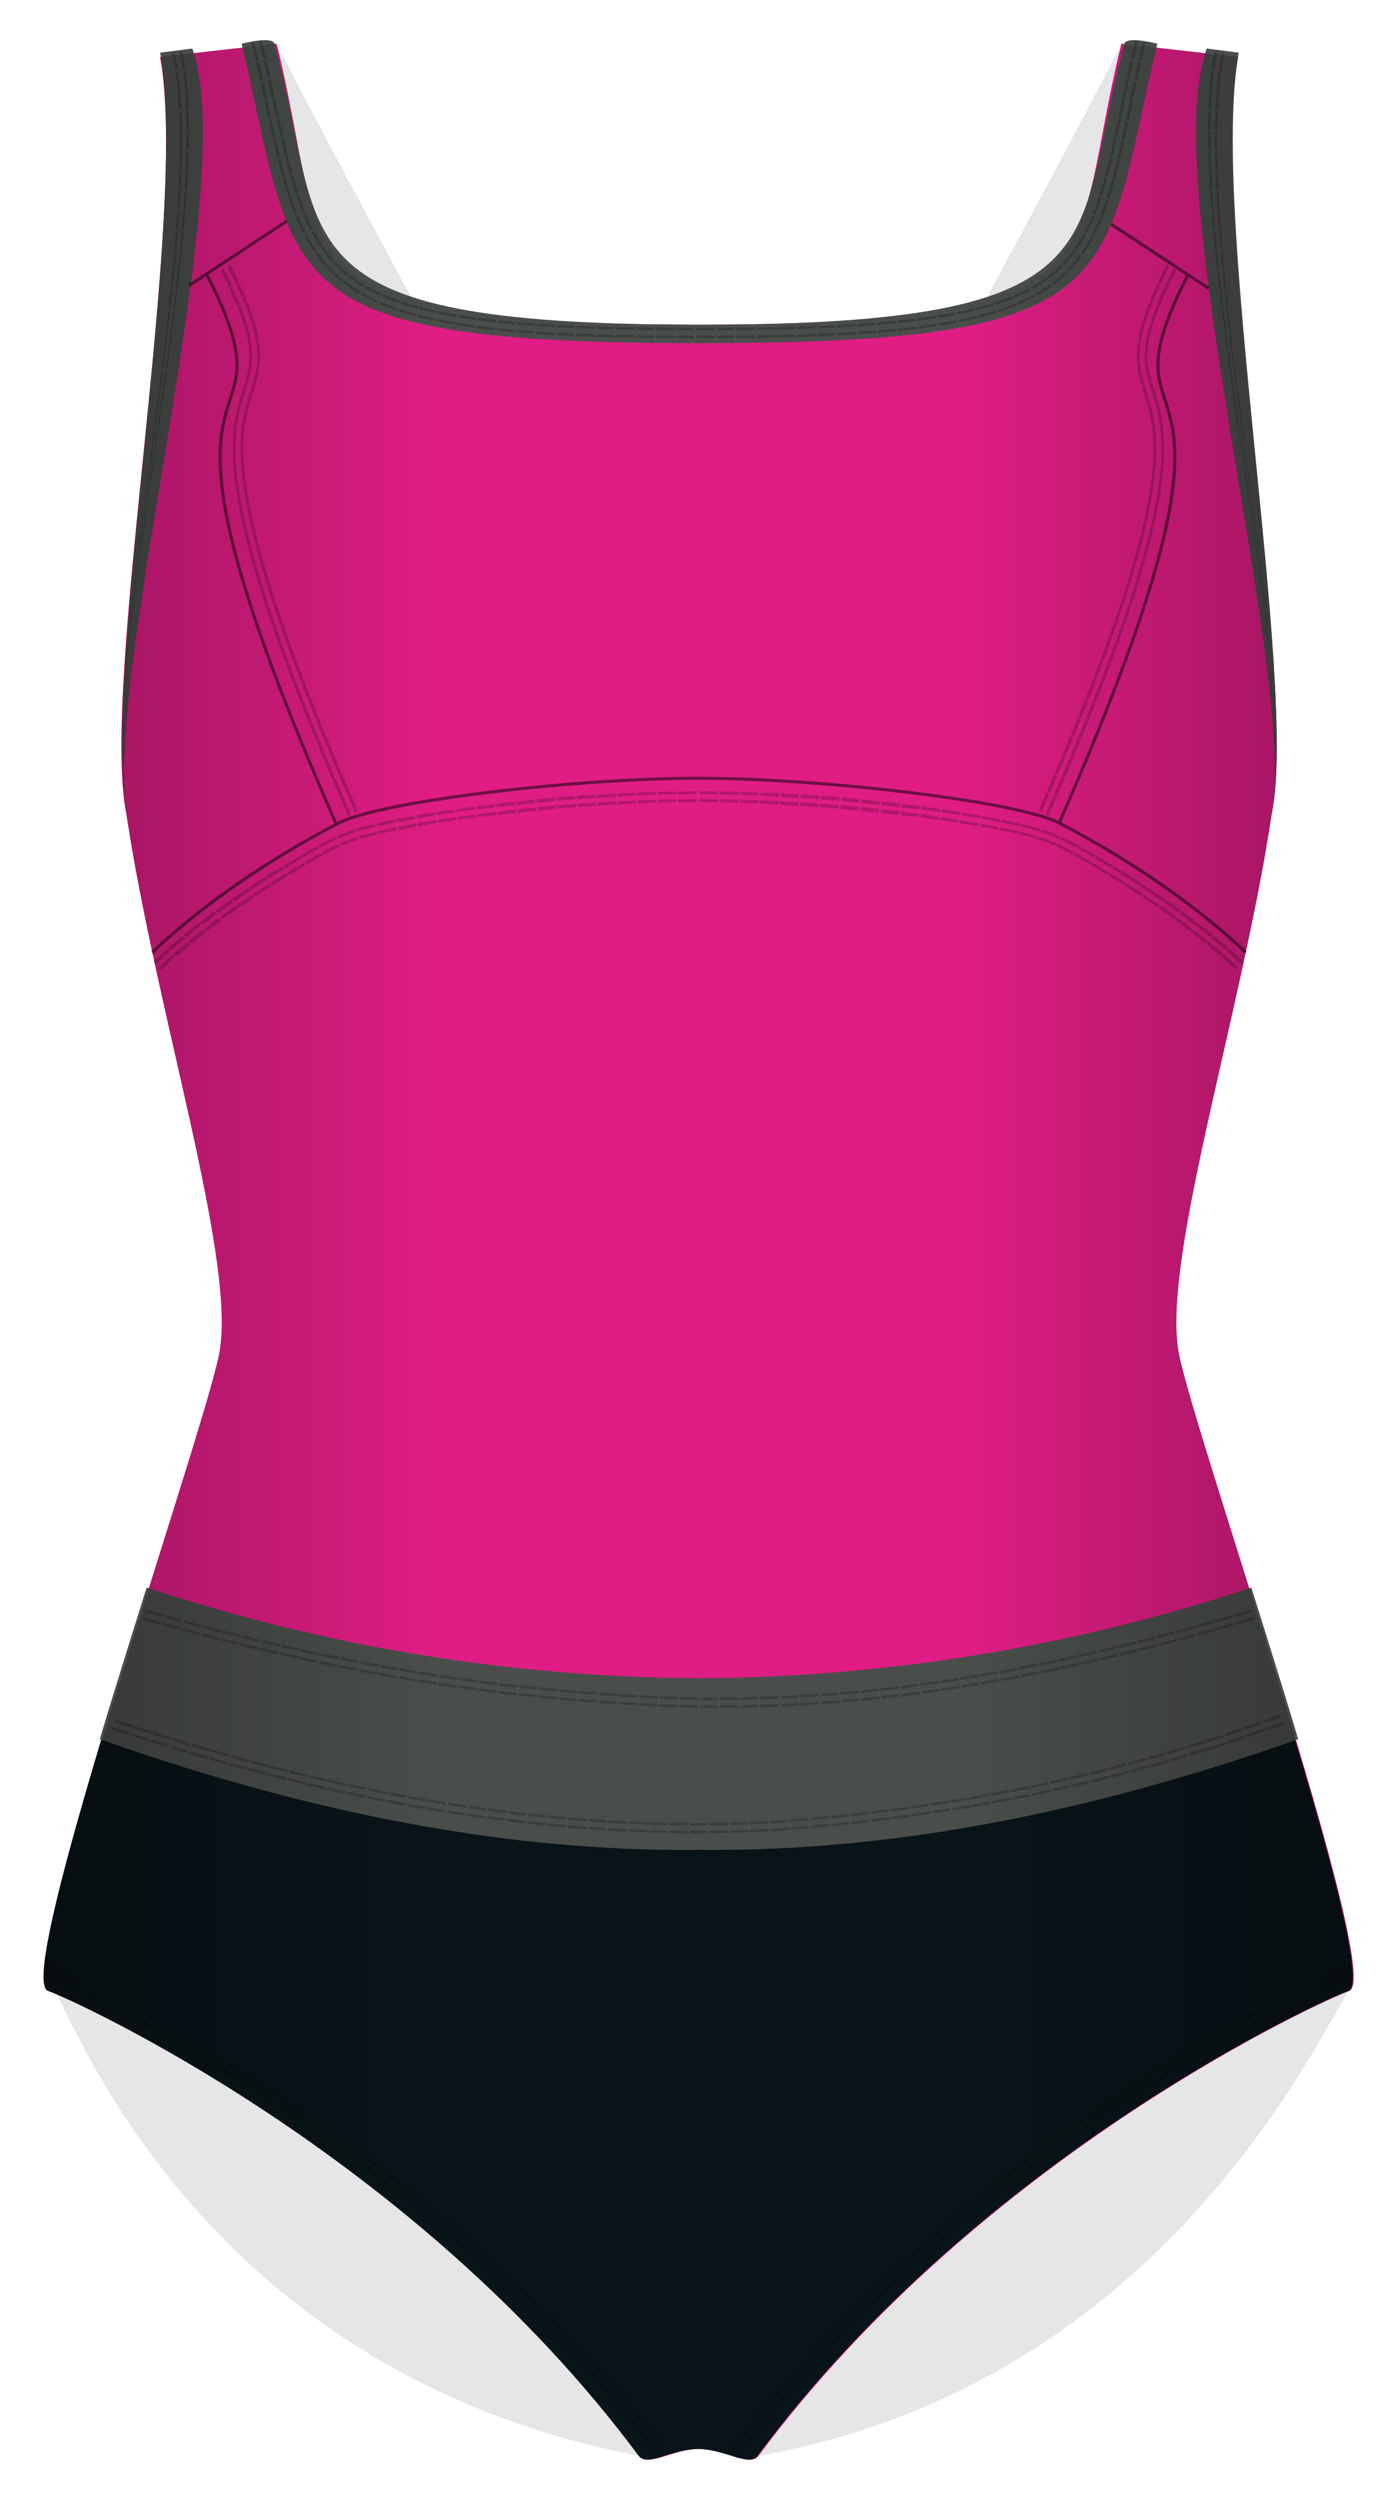 <svg xmlns="http://www.w3.org/2000/svg" width="452.948" height="810.312" viewBox="0 0 452.948 810.312"><path d="M381.917 436.77c-4.178-29.465 18.233-101.278 28.727-162.534-14.048-2.687-24.938-15.254-24.938-29.99 0-1.442.11-2.863.313-4.258-33.65-2.362-83.44-22.26-83.44-22.26 4.82-22.14 56.05-109.53 84.75-170.47-13.05-3.457-22.9-15.516-22.9-29.53 0-1.417.11-2.81.3-4.18-.59.15-.99.354-1.12.622-19.7 39.226-105.04 195.225-105.04 195.225l-31.92.316-31.92-.31S109.42 53.4 89.72 14.18c-.086-.17-.29-.312-.566-.434.002.177.013.354.013.534 0 14.617-10.715 27.105-24.597 29.928 28.39 61.035 81.276 151.02 86.184 173.535 0 0-46.156 18.416-79.663 21.92.01.167.02.33.02.498 0 16.15-13.07 29.7-29.05 30.49 10.21 62.02 33.59 136.09 29.33 166.14-1.95 18.56-62.25 197.45-56.96 202 5.65 4.84 43.5 128.46 192.97 157.19 4.49.86 10.67-2.1 19.08-2.24h.38c8.42.14 14.59 3.05 19.08 2.24 138.5-24.72 186.42-148.25 192.66-152.29 6.5-4.21-54.7-188.33-56.66-206.89z" opacity=".1"/><path fill="#DF1D84" d="M381.917 436.77c-4.41-31.094 20.795-109.35 30.353-172.588 8.774-42.658-20.378-193.74-10.87-245.74l-37.78-4.272c-17.692 70.52 3.272 91.036-136.97 91.06-140.243-.025-119.278-20.54-136.97-91.06L51.9 18.44c9.507 52-19.646 203.083-10.87 245.74 9.557 63.24 34.76 141.496 30.352 172.59-1.957 18.562-67.5 204.457-55.5 208.5 7.044 2.372 118.5 52.457 191.5 150.68 2.727 3.668 10.666-2.106 19.08-2.24h.375c8.414.134 16.354 5.908 19.08 2.24 73-98.223 184.456-148.308 191.5-150.68 12-4.042-53.543-189.937-55.5-208.5z"/><path fill="#091419" d="M405.142 516.032s-159.226 64.363-357.25-1.142c-18.3 58.382-39.61 127.9-32.322 130.354 7.044 2.373 118.5 52.458 191.5 150.68 2.727 3.67 10.666-2.105 19.08-2.24h.375c8.414.135 16.354 5.91 19.08 2.24 73-98.222 184.456-148.307 191.5-150.68 7.24-2.44-13.745-71.07-31.963-129.212z"/><path fill="#4A4E4B" d="M405.753 514.53c-65.377 21.625-126.52 29.09-179.104 29.395-52.59-.305-113.73-7.77-179.11-29.396-18.3 58.38-15.06 49.18-15.06 49.18 78.38 27.69 141.97 36.39 194.16 35.81 52.19.57 115.78-8.12 194.16-35.82 0 0 3.23 9.19-15.07-49.19zm-41.17-500.36c-17.665 64.648 2.292 91.016-137.784 91.058-140.08-.042-120.12-26.41-137.79-91.06-.72-2.62-10.66 0-10.66 0 18.31 77.855 8.36 97.008 148.29 97.06h.3c139.92-.05 129.98-19.205 148.29-97.06 0 0-9.94-2.618-10.66 0zm37.073 2.892L391.25 15.73c-16.01 44.666 29.794 205.794 21.02 248.453 8.773-42.66-20.12-195.122-10.614-247.12zM62.348 15.728L51.943 17.06c9.507 52-19.388 204.463-10.613 247.12-8.775-42.656 37.03-203.784 21.018-248.45z"/><path d="M360.288 72.674l31.63 20.798m-6.728-4.422c-32.273 63.178 32.483 8.704-41.773 177.678M92.99 71.674L61.36 92.472m342.535 216.252s-21.165-21.61-60.48-41.996c-13.5-7-76.512-14.5-117.034-14.5m0 0c-40.55 0-103.02 7.5-116.52 14.5-39.31 20.385-60.48 41.996-60.48 41.996M67.09 89.05c32.274 63.178-32.482 8.704 41.774 177.678" opacity=".5" fill="none" stroke="#010202" stroke-miterlimit="10"/><g opacity=".2" fill="#010202"><path d="M380.55 86.976s-.663 1.35-1.327 2.697c-.33.674-.663 1.35-.912 1.854-.25.503-.4.85-.4.85l.78.36s.15-.344.4-.845l.91-1.846 1.32-2.685-.76-.38zm-2.275-1.153l-1.345 2.733-.924 1.88c-.258.508-.407.86-.407.86l.77.36s.14-.35.4-.856l.92-1.87 1.34-2.722-.76-.385zm-.61 7.1l-1.227 2.74c-.64 1.36-1.16 2.76-1.16 2.76l.79.32s.513-1.39 1.15-2.74l1.22-2.723-.772-.356zm-2.315-1.07l-1.25 2.79c-.65 1.38-1.188 2.827-1.188 2.827l.79.318c-.002 0 .53-1.43 1.176-2.805l1.242-2.772-.77-.35zm-.292 7.127l-.345.87c-.194.525-.51 1.21-.73 1.92l-.945 2.828.813.25.94-2.79c.22-.703.53-1.383.73-1.903l.34-.862-.79-.313zm-2.372-.94s-.14.358-.354.894c-.2.542-.52 1.237-.752 1.977l-.98 2.94.813.25.97-2.9c.228-.73.545-1.42.744-1.95l.35-.88-.79-.31zm.164 7.124l-.753 2.87c-.212.714-.283 1.45-.4 1.99l-.162.908.84.128.16-.886c.115-.53.182-1.244.39-1.947l.74-2.82-.815-.243zm-2.444-.73l-.793 3.02c-.22.748-.304 1.546-.426 2.123-.104.583-.175.97-.175.97l.84.13s.07-.38.172-.95c.12-.566.2-1.343.417-2.08l.78-2.97-.81-.243zm1.024 7.078s-.15 1.46-.242 2.92l.017 2.008c-.01.274.04.5.05.66l.025.248.848-.073-.026-.24c-.01-.154-.057-.372-.047-.637l-.016-1.938c.09-1.415.23-2.833.23-2.833l-.85-.115zm-2.528-.342s-.168 1.586-.264 3.182l.02 2.213c-.01.302.04.552.052.728l.03.275.846-.074-.027-.267c-.02-.17-.07-.412-.06-.705l-.02-2.144c.09-1.55.25-3.096.25-3.096l-.85-.113zm2.438 6.758l.095.907.377 1.98c.158.716.367 1.43.5 1.966.136.54.26.9.26.9l.816-.24s-.125-.35-.256-.88c-.13-.52-.337-1.22-.49-1.92l-.365-1.92c-.055-.52-.09-.87-.09-.87l-.846.09zm-2.535.282l.107 1c.11.59.26 1.375.41 2.16.17.775.39 1.525.534 2.1.146.574.27.93.27.93l.815-.242s-.12-.357-.26-.918c-.14-.562-.35-1.3-.52-2.055l-.39-2.1-.1-.97-.84.094zm3.943 6.035s.438 1.428.907 2.87l.618 1.997c.172.543.27.914.27.914l.817-.234s-.1-.376-.272-.923l-.622-2.02-.633-1.98-.27-.89-.815.24zm-2.44.745l.282.92.634 1.98.604 1.953c.17.532.26.886.262.886l.817-.24s-.095-.36-.265-.9l-.608-1.97c-.467-1.43-.913-2.89-.913-2.89l-.81.24zm4.394 5.627l.25.924c.162.55.322 1.31.482 2.06.36 1.5.556 3.02.556 3.02l.84-.13s-.198-1.55-.564-3.07c-.163-.76-.326-1.52-.49-2.08l-.253-.93-.82.23zm-2.46.678l.24.885c.16.53.31 1.243.46 1.956.345 1.42.527 2.866.527 2.866l.84-.13s-.19-1.472-.54-2.916c-.16-.726-.31-1.452-.47-1.988l-.24-.898-.82.225zm3.84 5.925l.147.95c.05.572.11 1.336.18 2.1.07.764.14 1.528.14 2.102l.02.956.85-.025-.03-.97c0-.58-.07-1.356-.14-2.132-.07-.77-.14-1.55-.19-2.13l-.15-.96-.85.12zm-2.525.357l.14.9.176 2c.066.73.14 1.455.134 2.008l.022.917.85-.025-.03-.93c0-.56-.07-1.3-.14-2.04l-.18-2.034-.14-.917-.85.12zm3.036 6.363l.023.955c.032.575-.01 1.337-.036 2.1l-.115 3.05.85.057.116-3.085c.03-.77.07-1.542.04-2.125l-.02-.97-.85.017zm-2.55.05l.022.917c.032.55-.01 1.287-.035 2.024l-.11 2.95.848.06.112-2.98c.025-.74.067-1.49.035-2.05l-.022-.93-.85.02zm2.367 6.663l-.28 3.034c-.063.76-.142 1.517-.235 2.08l-.135.94.844.113.135-.948c.09-.566.17-1.33.23-2.096l.28-3.062-.85-.06zm-2.545-.183l-.272 2.95c-.062.74-.137 1.477-.23 2.03l-.13.92.842.11.133-.926c.093-.555.17-1.3.23-2.044.14-1.49.275-2.98.275-2.98l-.848-.06zm1.808 6.84l-.432 3.01-.55 2.984.84.155.56-3.01.44-3.03-.84-.12zm-2.526-.35l-.422 2.945-.546 2.934.83.15.55-2.95.42-2.97-.85-.12zm1.428 6.94l-.568 2.983-.68 2.956.83.18.682-2.97.57-3-.84-.16zm-2.507-.474s-.28 1.466-.558 2.933c-.336 1.45-.67 2.91-.67 2.91l.828.19.674-2.93.562-2.95-.836-.16zm1.124 7.004l-.68 2.956c-.363 1.47-.765 2.93-.766 2.93l.823.214s.4-1.465.76-2.94l.68-2.97-.83-.19zm-2.486-.57l-.67 2.916c-.36 1.454-.758 2.9-.758 2.9l.823.213s.4-1.46.77-2.92l.68-2.93-.83-.19zm.884 7.042l-.778 2.928c-.373 1.47-.813 2.917-.813 2.917l.81.234s.44-1.45.81-2.92l.78-2.94-.82-.21zm-2.466-.646l-.77 2.898c-.37 1.453-.808 2.89-.808 2.89l.817.234s.438-1.44.81-2.9l.772-2.907-.82-.21zm.702 7.07l-1.732 5.8.813.254 1.736-5.817m-3.268-.943l-1.718 5.755.812.25 1.72-5.77m-.27 6.855s-.1.365-.28.902c-.18.54-.41 1.258-.65 1.977l-.94 2.87.81.26.94-2.88.65-1.98c.18-.54.28-.91.28-.91l-.81-.25zm-2.44-.76s-.1.363-.28.898l-.65 1.964-.94 2.858.8.265.94-2.863.64-1.97c.18-.535.28-.898.28-.898l-.81-.253zm.38 7.09l-.94 2.875c-.23.72-.48 1.435-.67 1.968l-.32.892.8.277.31-.893c.19-.54.44-1.25.67-1.98l.94-2.88-.81-.27zm-2.43-.8l-.94 2.86c-.23.715-.48 1.425-.67 1.957l-.31.887.8.277.31-.88c.19-.53.44-1.24.67-1.96l.94-2.86-.81-.26zm.29 7.105l-2.02 5.704.8.28 2.01-5.72m-3.22-1.11l-2.01 5.67.8.28 2-5.69m-.61 6.83l-.32.89c-.19.53-.44 1.24-.72 1.95l-1.07 2.83.8.29 1.06-2.84c.27-.71.52-1.42.71-1.96l.31-.9-.8-.29zm-2.4-.87l-.31.88c-.19.53-.44 1.24-.71 1.95l-1.06 2.82.8.29 1.06-2.82c.27-.71.52-1.42.71-1.95l.31-.89-.8-.29zm.09 7.1l-2.13 5.66.79.3 2.13-5.67m-3.19-1.19l-2.12 5.63.79.3 2.12-5.65m-.75 6.82s-.53 1.41-1.1 2.81l-1.12 2.81.79.31 1.12-2.81c.56-1.4 1.09-2.82 1.09-2.82l-.79-.31zm-2.38-.92s-.53 1.41-1.09 2.8l-1.11 2.8.79.31 1.11-2.81c.57-1.4 1.1-2.81 1.1-2.81l-.8-.31zm-.05 7.1l-2.23 5.62.79.31 2.23-5.63m-3.16-1.25l-2.22 5.6.79.31 2.22-5.61m-.87 6.81s-.55 1.41-1.14 2.8l-1.15 2.8.79.32 1.16-2.8c.59-1.39 1.14-2.8 1.14-2.8l-.79-.32zm-2.37-.96s-.55 1.4-1.14 2.79l-1.15 2.78.79.32 1.15-2.79c.59-1.39 1.13-2.79 1.13-2.79l-.79-.32zm-2.48 12.7l2.32-5.58.78.32-2.32 5.58zm-2.33-1l2.31-5.57.78.32-2.31 5.56zm2.09 1.54l-1.16 2.79-1.2 2.77.79.33 1.19-2.78 1.16-2.79-.78-.33zm-2.35-.99l-1.15 2.78-1.19 2.77.78.34 1.19-2.77 1.16-2.79-.79-.33zm-2.63 12.64l2.39-5.55.78.34-2.4 5.54zm-2.35-1l2.39-5.54.78.34-2.39 5.54zm2.11 1.56l-2.4 5.55.78.34 2.4-5.55m-3.12-1.35l-2.39 5.53.78.34 2.39-5.54m61.4 56.36l-4.39-3.97-.56.64 4.36 3.95m2.34-2.47l-4.45-4.03-.56.64 4.43 4.02m-6-3.13l-.69-.62-1.56-1.3-2.29-1.89-.54.66 2.28 1.88 1.56 1.29.68.62.56-.64zm1.67-1.92l-.7-.63-1.59-1.32-2.32-1.91-.54.66 2.31 1.9c.57.48 1.15.96 1.58 1.32l.69.63.55-.64zm-6.67-2.26l-2.29-1.88-2.36-1.8-.52.68 2.35 1.79 2.27 1.87.54-.66zm1.61-1.98l-2.32-1.9-2.38-1.82-.52.68 2.37 1.81 2.31 1.9.53-.66zm-6.73-2.06l-2.36-1.79c-1.16-.92-2.38-1.76-2.38-1.76l-.5.69s1.22.85 2.38 1.76l2.35 1.79.52-.68zm1.55-2.02l-2.39-1.82c-1.18-.92-2.4-1.77-2.4-1.77l-.5.68s1.22.85 2.4 1.77l2.37 1.81.52-.68zm-6.78-1.88l-4.83-3.45-.49.7 4.81 3.44m2-2.75l-4.87-3.48-.48.7 4.85 3.47m-6.31-2.4l-4.95-3.27-.47.71 4.94 3.25m1.94-2.8l-4.99-3.3-.47.71 4.98 3.29m-6.41-2.2l-4.95-3.27-.45.72 4.94 3.26m1.87-2.84l-4.97-3.27-.45.72 4.98 3.28m-6.39-2.17l-.77-.51-1.75-1.04-2.56-1.51-.44.72 2.55 1.51 1.75 1.04.77.51.45-.72zm1.36-2.16l-.78-.51-1.77-1.06-2.58-1.52-.44.73 2.56 1.52 1.76 1.05.78.51.45-.72zm-6.95-1.21l-5.1-3.02-.43.74 5.09 3.01m1.75-2.92l-5.15-3.04-.43.74 5.13 3.04m-6.49-1.87s-1.27-.77-2.56-1.5l-2.6-1.43-.41.75 2.59 1.43c1.28.73 2.55 1.5 2.55 1.5l.42-.74zm1.26-2.22s-1.28-.77-2.58-1.51l-2.62-1.44-.41.75s1.31.72 2.61 1.44c1.3.74 2.58 1.51 2.58 1.51l.42-.74zm-6.94-1s-.32-.19-.82-.43l-1.81-.92-1.81-.92-.84-.36-.35.77.83.36 1.79.92 1.79.92c.49.25.81.44.81.44l.4-.75zm1.21-2.24s-.32-.18-.83-.44l-1.86-.94-1.85-.94-.88-.38-.35.78.86.37 1.84.93 1.84.94c.5.25.82.44.82.44l.4-.75zm-7.02-.63l-2.69-1.17-2.77-.93-.26.81 2.72.91 2.65 1.16.35-.77zm1.04-2.32l-2.81-1.22-2.93-.98-.25.81 2.87.97 2.77 1.2.35-.78zm-7.06.04l-.86-.29-1.98-.48-2.88-.7-.2.83 2.86.7 1.96.48.85.28.24-.82zm.74-2.44l-.92-.3-2.01-.49-2.92-.71-.2.83 2.9.71 1.99.49.9.3.25-.81zm-7.03.83l-2.87-.7c-1.43-.38-2.9-.62-2.9-.62l-.17.84s1.45.24 2.87.62l2.85.7.2-.83zm.6-2.48l-2.92-.71c-1.46-.39-2.93-.63-2.93-.64l-.18.84s1.47.25 2.92.63l2.9.71.2-.83zm-6.95 1.04l-5.82-1.08-.15.84 5.8 1.08m.68-3.33l-5.9-1.09-.15.84 5.87 1.09m-6.75.47l-.91-.17c-.54-.11-1.27-.22-2.01-.32l-2.93-.43-.13.84 2.93.43c.73.11 1.46.22 2.01.33.54.1.9.17.9.17l.14-.84zm.44-2.51l-.92-.17c-.55-.11-1.29-.23-2.03-.33l-2.96-.44-.12.84 2.95.44c.74.11 1.47.22 2.02.33l.92.17.14-.83zm-6.88 1.5l-5.87-.86-.12.84 5.86.85m.5-3.37l-5.91-.87-.11.85 5.9.86m-12.61 0l5.89.75-.11.85-5.89-.76zm.34-2.54l5.92.75-.11.84-5.91-.76zm-.92 2.46l-2.95-.37-2.95-.31-.1.84 2.95.31 2.94.36.1-.84zm.32-2.53l-2.96-.37-2.96-.31-.1.84 2.96.31 2.96.37.1-.84zm-6.81 1.79l-5.91-.61-.09.84 5.9.61m.39-3.38l-5.93-.61-.09.84 5.93.61m-6.7 1.01l-5.91-.61-.08.85 5.91.61m.36-3.39l-5.93-.61-.09.84 5.92.61m-6.68 1.02l-5.91-.61-.07.85 5.9.61m.33-3.39l-5.94-.61-.07.85 5.92.61m-6.67 1.02l-.92-.1c-.55-.05-1.29-.15-2.03-.18l-2.97-.18-.06.85 2.96.18c.74.04 1.48.14 2.03.19l.92.09.07-.85zm.22-2.54l-.93-.1c-.56-.06-1.3-.16-2.04-.19l-2.98-.19-.07.85 2.98.19c.74.03 1.48.13 2.03.18l.93.1.07-.85zm-6.74 2.03l-5.93-.37-.05.85 5.92.37m.26-3.39l-5.95-.38-.06.85 5.94.37m-6.64 1.3L253 260l-.05.84 5.92.38m.22-3.39l-5.96-.38-.05.85 5.95.37m-6.62 1.29l-5.93-.37-.04.85 5.92.37m.19-3.4l-5.95-.37-.04.85 5.95.37m-6.61 1.29l-.92-.06c-.56-.04-1.3-.086-2.04-.09l-2.97-.067-.025.85 2.96.07c.74.01 1.48.05 2.04.09l.93.06.034-.85zm.12-2.55l-.93-.06c-.56-.04-1.3-.09-2.05-.09l-2.984-.07-.03.85 2.977.066c.74.01 1.49.05 2.045.09l.93.06.04-.85zm-6.64 2.32l-5.94-.14-.01.85 5.92.13m.1-3.4l-5.97-.13-.01.85 5.96.135m-6.58 1.556l-5.94-.13v.85l5.92.14m.058-3.4l-5.97-.13v.85l5.96.14m-7.15 1.56l-5.93.07.01.85 5.92-.06m0-3.4l-5.95.06.01.85 5.94-.07m-6.517 1.78l-2.96.03c-.75.01-1.49.02-2.04.02-.56.02-.93.03-.93.03l.02.85s.37-.01.92-.03l2.04-.02 2.96-.03-.01-.85zm-.04-2.55l-2.98.03-2.04.02c-.56.02-.93.03-.93.03l.02.85s.37-.01.93-.03l2.04-.02 2.97-.03-.01-.85zm-6.49 2.65l-5.92.2.03.85 5.92-.19m-.08-3.4l-5.95.2.03.85 5.94-.2m-6.47 1.92l-2.96.1c-1.48.04-2.96.14-2.96.14l.04.85s1.47-.1 2.95-.13l2.96-.1-.03-.85zm-.09-2.55l-2.98.1c-1.49.04-2.98.14-2.98.14l.04.85s1.49-.11 2.97-.14l2.97-.1-.03-.85zm-6.42 2.82l-5.92.33.05.85 5.91-.33m-.17-3.39l-5.95.33.05.85 5.93-.33m-6.42 2.06l-2.96.17c-1.48.11-2.95.23-2.95.23l.06.85 2.95-.22 2.96-.16-.05-.85zm-.16-2.54l-2.97.17-2.96.22.06.85 2.96-.22 2.97-.17-.06-.85zm-6.34 2.98l-5.9.47.07.85 5.9-.47m-.25-3.39l-5.94.47.07.85 5.93-.47m-6.37 2.21l-2.95.24-2.94.3.08.84 2.94-.3 2.95-.24-.07-.84zm-.22-2.54l-2.96.24-2.96.31.08.84 2.96-.31 2.96-.24-.07-.85zm-6.27 3.15l-5.89.61.09.85 5.88-.61m-.34-3.38l-5.92.61.09.84 5.91-.61m-6.31 2.36l-.92.09c-.55.05-1.29.13-2.02.23l-2.94.38.1.85 2.93-.38c.73-.1 1.47-.18 2.02-.24l.92-.09-.1-.85zm-.29-2.54s-.37.04-.92.09c-.55.06-1.29.14-2.03.24l-2.95.38.11.85 2.95-.38c.73-.1 1.47-.19 2.03-.24l.92-.1-.09-.84zm-6.18 3.32l-5.87.75.12.85 5.87-.75m-.43-3.38l-5.91.76.12.85 5.89-.76m-6.25 2.52s-1.47.19-2.93.43l-2.93.45.13.84 2.92-.45c1.46-.24 2.93-.42 2.93-.42l-.11-.85zm-.35-2.53s-1.48.19-2.95.43l-2.94.46.13.85 2.94-.45c1.47-.24 2.94-.43 2.94-.43l-.12-.84zm-6.09 3.5l-5.85.91.14.84 5.84-.91m-.52-3.36l-5.89.91.14.84 5.87-.92m-6.18 2.68l-5.83 1.06.15.84 5.82-1.06m-.56-3.36l-5.86 1.06.15.83 5.85-1.06m-6.13 2.84l-5.83 1.06.17.84 5.82-1.06m-.62-3.35l-5.86 1.07.16.83 5.85-1.07m-6.1 2.856l-2.9.59-2.88.63.19.83 2.87-.64 2.89-.58-.17-.84zm-.5-2.5l-2.93.59-2.93.64.19.83 2.91-.64 2.92-.59-.16-.833zm-5.86 3.85l-.9.21c-.53.14-1.25.32-1.96.51s-1.42.36-1.95.52l-.87.27.25.82.86-.27c.52-.15 1.23-.32 1.93-.51l1.94-.51.89-.2-.19-.83zm-.58-2.48l-.92.21-2.01.52c-.73.2-1.46.37-2 .54l-.91.28.25.81.9-.28c.54-.16 1.27-.33 1.99-.53.73-.19 1.45-.38 2-.52l.91-.21-.2-.82zm-5.65 4.17l-.88.28c-.52.17-1.23.37-1.91.65-.68.26-1.36.52-1.87.72l-.84.36.34.78.83-.36 1.84-.7c.66-.27 1.36-.47 1.88-.634l.86-.27-.25-.81zm-.77-2.43l-.91.29c-.54.18-1.27.38-1.98.67l-1.97.76-.88.38.34.78.86-.38 1.94-.74c.7-.29 1.42-.49 1.96-.66l.89-.28-.26-.81zm-5.26 4.68s-1.35.57-2.65 1.25c-1.32.64-2.6 1.37-2.6 1.37l.4.75s1.28-.72 2.58-1.35c1.29-.68 2.61-1.24 2.61-1.24l-.35-.77zm-1.04-2.33s-1.41.6-2.75 1.3c-1.37.66-2.68 1.4-2.68 1.4l.41.75s1.3-.74 2.65-1.39c1.32-.7 2.71-1.29 2.71-1.29l-.35-.78zm-4.73 5.23l-.8.44-1.76 1.02c-1.28.73-2.54 1.51-2.54 1.51l.44.73s1.26-.78 2.53-1.51l1.74-1.01.8-.44-.41-.75zm-1.22-2.22l-.82.45-1.79 1.03c-1.3.75-2.57 1.53-2.57 1.53l.44.73s1.27-.78 2.56-1.52l1.78-1.03.82-.45-.41-.74zm-4.37 5.5l-5.07 3.08.44.73 5.07-3.09m-6.84.19l5.06-3.08.44.72-5.07 3.09zm.82 2.48l-5 3.15.46.72 5-3.13m-1.76-2.91l-5.06 3.17.45.72 5.04-3.153m-4.64 4.92l-2.51 1.57c-1.27.77-2.48 1.62-2.48 1.62l.47.71s1.21-.85 2.47-1.61l2.5-1.57-.45-.72zm-1.36-2.16l-2.5 1.59c-1.28.77-2.5 1.63-2.5 1.63l.47.71s1.22-.855 2.49-1.626l2.52-1.58-.45-.72zm-4.1 5.71l-4.89 3.33.48.7 4.87-3.33M80.59 288l-4.93 3.36.48.7 4.92-3.35m-4.44 5.08l-2.44 1.68-2.37 1.77.5.68 2.36-1.76 2.43-1.67-.49-.7zm-1.46-2.09l-2.46 1.69-2.39 1.78.5.69 2.39-1.78 2.45-1.68-.49-.7zm-3.83 5.89l-4.74 3.53.51.67 4.73-3.53m-2.01-2.75l-4.8 3.56.52.67 4.78-3.56m-4.21 5.26l-.74.55-1.58 1.28-2.28 1.88.54.66 2.28-1.87 1.57-1.28.74-.55-.52-.67zm-1.56-2.02l-.75.56-1.6 1.3-2.31 1.9.54.65 2.3-1.89 1.58-1.29.74-.56-.52-.67zm-3.5 6.11l-4.56 3.75.55.65 4.55-3.75m-2.16-2.63l-4.61 3.8.56.65 4.6-3.78m-3.93 5.47l-4.38 3.96.58.62 4.35-3.93m-2.24-2.56l-4.46 4.03.58.62 4.43-4m19-221.72l1.34 2.73.92 1.87c.25.51.4.86.4.86l.77-.36s-.15-.35-.41-.86l-.92-1.88-1.34-2.73-.76.38zm-2.27 1.15l1.32 2.69c.33.67.66 1.34.91 1.84s.39.84.39.84l.77-.36s-.15-.35-.4-.85l-.91-1.86-1.32-2.7-.76.38zm5.19 4.85l1.24 2.77c.64 1.38 1.18 2.81 1.18 2.81l.79-.31s-.54-1.45-1.19-2.83l-1.25-2.79-.77.35zm-2.32 1.07l1.22 2.72c.63 1.36 1.15 2.74 1.15 2.74l.78-.31s-.52-1.4-1.16-2.76l-1.22-2.74-.77.35zm4.96 5.08l.35.88c.2.54.51 1.23.74 1.96l.97 2.9.81-.25-.98-2.93c-.24-.74-.55-1.43-.76-1.97l-.35-.89-.79.32zm-2.38.94l.34.86c.2.52.51 1.2.73 1.9l.93 2.79.81-.25-.95-2.83c-.22-.71-.54-1.39-.73-1.92l-.35-.87-.8.313zm4.63 5.38l.78 2.97c.22.74.3 1.512.42 2.08l.17.95.84-.13-.18-.97c-.13-.58-.21-1.38-.43-2.12l-.8-3.03-.82.24zm-2.44.73l.74 2.82c.21.7.28 1.42.39 1.95l.16.88.84-.13-.16-.904c-.11-.55-.18-1.28-.393-2l-.755-2.87-.82.24zm3.92 5.88s.16 1.55.26 3.1l-.01 2.14c.01.29-.04.53-.06.7l-.03.27.85.07.03-.28c.01-.18.06-.43.058-.73l.02-2.22c-.1-1.6-.265-3.19-.265-3.19l-.84.11zm-2.53.35s.15 1.42.24 2.83l-.02 1.94c.01.27-.04.48-.05.64l-.03.24.84.07.02-.25c.01-.16.05-.38.04-.66l.01-2.01c-.09-1.46-.24-2.92-.24-2.92l-.84.12zm2.62 6.49l-.1.97-.4 2.1c-.17.75-.39 1.49-.53 2.05-.14.56-.27.92-.27.92l.81.25s.12-.35.27-.93c.14-.57.36-1.32.53-2.1l.41-2.16.1-1-.85-.09zm-2.53-.28l-.09.87-.36 1.92c-.15.7-.36 1.4-.49 1.93s-.26.88-.26.88l.82.24s.12-.35.26-.89c.14-.53.35-1.25.5-1.96l.38-1.98.1-.9-.84-.09zm1.07 6.9s-.45 1.46-.91 2.89l-.61 1.97c-.17.54-.27.9-.27.9l.82.23s.09-.35.26-.884l.6-1.956.63-1.98.28-.92-.82-.25zm-2.44-.74l-.27.89-.63 1.976-.62 2.016c-.18.55-.27.93-.27.925l.81.23s.1-.38.27-.92l.62-2c.47-1.44.91-2.87.91-2.87l-.81-.25zm.5 7.077l-.24.9c-.16.53-.32 1.26-.47 1.99-.35 1.44-.54 2.91-.54 2.91l.84.13s.19-1.443.53-2.862c.15-.71.3-1.43.46-1.96l.24-.88-.82-.226zm-2.46-.68l-.25.94c-.17.56-.33 1.32-.49 2.08-.37 1.52-.57 3.07-.57 3.07l.84.13s.19-1.52.55-3.02c.16-.75.32-1.5.48-2.05l.25-.926-.82-.23zm1.12 7.07l-.14.914-.18 2.03c-.07.74-.14 1.48-.13 2.04l-.02.93.85.02s.01-.37.02-.92c0-.56.07-1.28.14-2.01l.18-2 .14-.9-.84-.12zm-2.52-.36l-.15.96-.19 2.13c-.07.77-.15 1.55-.14 2.13l-.02.97.85.02.03-.96c0-.58.07-1.34.14-2.1l.19-2.1.15-.95-.84-.12zm2.03 6.87l-.02.93c-.03.56.01 1.304.03 2.05l.11 2.98.85-.06-.11-2.95c-.02-.74-.06-1.48-.03-2.03l.02-.92-.85-.02zm-2.55-.05l-.02.97c-.03.58.01 1.35.03 2.12l.12 3.09.84-.053-.12-3.06c-.03-.77-.07-1.53-.04-2.1l.02-.96-.85-.02zm2.73 6.61l.28 2.98c.06.74.14 1.49.23 2.04l.13.93.85-.12-.13-.92c-.09-.55-.16-1.29-.23-2.03l-.27-2.95-.84.06zm-2.54.18l.28 3.06c.06.77.14 1.53.23 2.1l.13.94.84-.11-.14-.94c-.1-.56-.17-1.32-.24-2.07l-.28-3.03-.85.06zm3.27 6.36l.42 2.965c.27 1.472.55 2.95.55 2.95l.83-.158-.55-2.934-.42-2.95-.85.12zm-2.53.35l.43 3.03.56 3 .84-.154-.55-2.98-.43-3.01-.84.12zm3.61 6.16l.56 2.95.67 2.93.83-.19-.67-2.92-.56-2.93-.84.16zm-2.51.47l.57 3 .68 2.97.83-.18-.68-2.95-.57-2.98-.84.16zm3.87 5.99l.67 2.93c.36 1.46.76 2.91.76 2.91l.82-.21s-.4-1.44-.76-2.9l-.67-2.91-.83.19zm-2.49.57l.68 2.97c.36 1.48.77 2.94.77 2.94l.82-.21s-.4-1.46-.77-2.93l-.68-2.96-.83.19zm4.07 5.85l.77 2.91c.37 1.46.81 2.9.81 2.9l.81-.23s-.44-1.44-.81-2.89l-.78-2.9-.82.22zm-2.47.65l.78 2.94c.37 1.47.81 2.92.81 2.92l.81-.23s-.44-1.44-.82-2.91l-.78-2.93-.82.22zm4.22 5.74l1.72 5.77.81-.25-1.72-5.76m-3.27.94l1.73 5.82.81-.25-1.73-5.8m3.53 5.88s.1.37.28.9l.64 1.97.93 2.87.81-.26-.94-2.86-.65-1.96c-.18-.53-.28-.89-.28-.89l-.81.26zm-2.44.76s.1.37.28.91l.65 1.99.94 2.88.81-.26-.94-2.87-.65-1.98c-.18-.54-.28-.9-.28-.9l-.81.25zm4.48 5.55l.94 2.87c.23.72.47 1.43.67 1.96l.31.89.8-.27-.31-.88c-.19-.53-.44-1.24-.67-1.95l-.94-2.85-.81.27zm-2.42.8l.94 2.88c.23.73.48 1.44.67 1.98l.31.9.8-.27-.31-.89c-.19-.53-.44-1.24-.67-1.96l-.94-2.87-.81.27zm4.54 5.49l2 5.69.8-.29-2.01-5.67m-3.21 1.11l2.01 5.72.8-.28-2.01-5.7m3.82 5.7l.31.89c.19.53.44 1.24.71 1.948l1.06 2.83.8-.3-1.06-2.82c-.27-.7-.53-1.41-.71-1.94l-.31-.89-.8.29zm-2.4.867l.32.9c.18.54.44 1.25.71 1.96l1.06 2.83.8-.296L92.4 212c-.27-.703-.526-1.414-.71-1.95l-.31-.89-.8.28zm4.7 5.36l2.13 5.65.8-.3-2.12-5.64m-3.19 1.19l2.13 5.66.8-.31-2.12-5.66m3.92 5.62s.53 1.41 1.092 2.81l1.11 2.8.79-.31-1.11-2.8c-.566-1.39-1.09-2.8-1.09-2.8l-.8.31zm-2.38.91s.53 1.42 1.1 2.82l1.113 2.81.79-.31-1.11-2.81c-.57-1.4-1.1-2.82-1.1-2.82l-.79.31zm4.81 5.26l2.22 5.61.79-.32-2.22-5.6m-3.17 1.25l2.23 5.63.79-.316-2.23-5.62m4.03 5.54s.54 1.41 1.13 2.79c.58 1.39 1.15 2.79 1.15 2.79l.79-.32-1.158-2.78c-.59-1.38-1.13-2.79-1.13-2.79l-.79.32zm-2.37.95s.55 1.41 1.14 2.8l1.16 2.79.79-.32-1.16-2.79c-.59-1.39-1.14-2.8-1.14-2.8l-.78.32zm7.2 10.75l-2.31-5.57.79-.32 2.31 5.57zm-2.35.99l-2.32-5.58.79-.32 2.32 5.59zm2.59-.42l1.16 2.79 1.19 2.77.78-.33-1.19-2.77-1.16-2.78-.788.33zm-2.35.99l1.16 2.8 1.19 2.78.78-.33-1.19-2.77-1.16-2.79-.78.33zm7.34 10.67l-2.398-5.54.785-.33 2.39 5.54zm-2.34 1.02l-2.4-5.55.78-.34 2.392 5.55zm2.57-.46l2.39 5.54.78-.34-2.39-5.53m-3.12 1.35l2.39 5.55.78-.34-2.4-5.55M396.3 17.15l-.58 2.85c-.16.71-.28 1.43-.35 1.975l-.13.907.82.12.13-.89c.07-.54.19-1.25.35-1.95l.58-2.818-.83-.19zm-2.48-.56l-.56 2.96c-.15.74-.26 1.48-.32 2.04l-.12.93.82.12.12-.92c.06-.554.177-1.29.334-2.02l.57-2.93-.83-.184zm1.35 6.87l-.13.9c-.06.54-.2 1.26-.26 1.99l-.27 2.92.796.06.28-2.9c.06-.725.2-1.44.27-1.975l.13-.892-.82-.11zm-2.44-.34l-.12.93c-.064.553-.19 1.3-.244 2.04l-.2 2.93.79.07.254-2.957c.054-.74.184-1.48.25-2.03l.12-.92-.815-.115zm1.725 6.73l-.09.91c-.06.546-.08 1.28-.124 2.01l-.16 2.93.77.03.17-2.91c.05-.73.07-1.46.14-2l.09-.91-.79-.07zm-2.383-.19l-.08.93c-.06.555-.06 1.3-.1 2.04l-.13 2.97.77.035s.06-1.48.13-2.954c.04-.74.05-1.48.11-2.04l.08-.93-.8-.07zm1.98 6.625s-.03.367-.04.917l-.05 2.02-.064 2.94h.74l.08-2.92.05-2.01c.01-.55.04-.91.04-.91l-.77-.03zm-2.31-.085s-.03.37-.03.93c-.01.56-.017 1.3-.02 2.04l-.036 2.97h.75l.04-2.96c.01-.74.02-1.48.03-2.04 0-.56.03-.925.03-.925l-.77-.03zm2.143 6.54l.02 5.88.72-.01.006-5.86m-2.98-.02l.09 5.92.72-.01-.06-5.91m1.52 6.47l.16 5.87.7-.025-.13-5.86m-2.87.06l.22 5.92.7-.02-.2-5.91m1.61 6.44l.27 5.88.67-.04-.24-5.87m-2.77.11l.33 5.906.67-.04-.31-5.89m1.68 6.41l.05.92.13 2.02.18 2.94.64-.04-.17-2.94-.11-2.01-.04-.92-.67.04zm-2 .11l.06.92.15 2.03.22 2.95.65-.04-.21-2.95-.14-2.02-.06-.92-.67.04zm2.39 6.35s.08 1.47.2 2.93l.23 2.94.62-.05-.21-2.94c-.11-1.46-.19-2.93-.19-2.93l-.64.05zm-1.92.13s.1 1.48.24 2.95l.26 2.94.61-.05-.25-2.94c-.13-1.47-.23-2.94-.23-2.94l-.64.05zm2.39 6.32l.24 2.94.26 2.93.59-.06-.25-2.93-.22-2.93-.61.05zm-1.84.16l.27 2.94.3 2.94.59-.05-.28-2.94-.25-2.94-.61.05zm2.39 6.3l.26 2.94.29 2.93.57-.05-.27-2.93-.25-2.93-.59.05zm-1.77.17l.3 2.94.33 2.94.57-.06-.31-2.93-.28-2.94-.59.05zm2.37 6.29l.59 5.86.54-.06-.57-5.86m-2.25.23l.67 5.87.54-.06-.64-5.86m1.78 6.33l.63 5.86.51-.06-.61-5.86m-2.15.24l.7 5.86.51-.06-.68-5.86m1.77 6.33l.67 5.85.49-.06-.65-5.85m-2.04.24l.75 5.85.48-.06-.72-5.85m1.76 6.32l.7 5.85.46-.06-.68-5.84m-1.94.24l.77 5.85.46-.06-.75-5.84m1.74 6.32l.73 5.85.44-.05-.7-5.85m-1.83.23l.8 5.84.44-.05-.77-5.85m1.72 6.32l.75 5.84.41-.05-.72-5.84m-1.73.23l.81 5.84.41-.05-.79-5.84m1.69 6.31l.76 5.84.39-.05-.74-5.84m-1.63.21l.83 5.84.39-.05-.81-5.84m1.66 6.32l.78 5.84.35-.05-.76-5.84m-1.53.21l.85 5.83.36-.05-.83-5.83m1.62 6.32l.79 5.84.33-.04-.77-5.84m-1.42.2l.86 5.83.33-.05-.84-5.83m1.58 6.32l.79 5.84.31-.04-.77-5.84m-1.32.19l.86 5.83.31-.05-.84-5.83m1.54 6.33l.79 5.84.28-.04-.77-5.84m-1.22.17l.86 5.83.29-.04-.84-5.83m1.49 6.34l.79 5.84.25-.04-.76-5.84m-1.12.16l.86 5.83.26-.04-.84-5.83m1.43 6.34l.79 5.84.23-.03-.77-5.84m-1.01.15l.86 5.83.23-.03-.83-5.83m1.37 6.35l.78 5.84.21-.03-.75-5.85m-.92.12l.84 5.83.21-.03-.82-5.83m1.3 6.37l.75 5.85.18-.02-.73-5.85m-.81.11l.82 5.83.18-.02-.8-5.84m1.24 6.37l.72 5.85.16-.02-.7-5.86m-.71.1l.79 5.83.16-.02-.77-5.84m1.16 6.39l.69 5.86.13-.01-.67-5.85m-.61.08l.76 5.85.13-.01-.73-5.85m1.06 6.4l.63 5.86.1-.02-.61-5.86m-.51.06l.7 5.85.1-.01-.68-5.85m.95 6.42l.57 5.86.08-.01-.55-5.87m-.41.05l.64 5.86.08-.01-.62-5.86m.82 6.43l.24 2.94.17 2.02.06.92h.05l-.06-.92-.16-2.02-.23-2.93h-.08zm-.23.02l.28 2.93c.07.73.14 1.47.19 2.02l.07.92h.05l-.07-.91-.18-2.02-.27-2.93-.08.01zm.74 6.44l.19 2.94c.05.74.09 1.47.11 2.02l.04.92h.03l-.03-.92c-.02-.55-.05-1.29-.1-2.02l-.18-2.94H412zm-.15.01l.22 2.94c.06.74.1 1.47.13 2.02l.05.92h.03s-.02-.37-.04-.92-.06-1.28-.12-2.02l-.21-2.94-.05.01zm.51 6.46l.04.92c.02.55.06 1.29.06 2.03l.04 2.95-.02-2.95c0-.74-.03-1.48-.05-2.03l-.04-.92h-.03z"/><path d="M412.34 223.018s.022.368.05.92c.03.55.078 1.286.086 2.022l.068 2.945h.002l-.057-2.946c-.01-.74-.06-1.48-.08-2.03l-.05-.92h-.03zM84.115 13.382l1.315 5.72.83-.187-1.318-5.727m-3.312.775l1.31 5.7.83-.186-1.312-5.707m4.372 11.634l-1.27-5.727.83-.185 1.27 5.728zm-2.49.546l-1.268-5.713.83-.184 1.27 5.713zm3.862 5.755l-1.246-5.73.83-.18 1.247 5.73zm-2.495.54l-1.244-5.725.83-.18 1.244 5.725zm3.857 5.763l-1.24-5.728.83-.18 1.242 5.727zm-2.492.542l-1.243-5.734.83-.18 1.24 5.734zm2.62.03l1.27 5.717.83-.188-1.27-5.72m-3.322.73l1.273 5.73.83-.19-1.272-5.73m3.06 5.92l1.34 5.69.83-.2-1.33-5.68m-3.31.75l1.35 5.73.83-.2-1.34-5.72m3.14 5.88l.72 2.83.75 2.82.82-.23-.74-2.81-.71-2.82-.82.2zm-2.47.61l.72 2.86.76 2.85.82-.23-.75-2.85-.72-2.85-.82.2zm4.1 5.6l.81 2.8.87 2.78.81-.26-.86-2.76-.8-2.79-.82.23zm-2.47.69l.82 2.85.89 2.83.81-.26-.87-2.82-.81-2.83-.82.23zm4.31 5.45s.46 1.38.95 2.74c.49 1.37 1.03 2.71 1.03 2.71l.79-.31s-.53-1.34-1.02-2.69-.94-2.73-.94-2.73l-.81.26zm-2.42.79s.46 1.41.97 2.82c.51 1.4 1.06 2.79 1.06 2.79l.79-.32s-.55-1.37-1.05-2.77c-.51-1.39-.96-2.79-.96-2.79l-.81.27zm4.62 5.2s.55 1.34 1.15 2.66c.6 1.32 1.26 2.61 1.26 2.61l.76-.39s-.65-1.27-1.24-2.57c-.6-1.3-1.13-2.63-1.13-2.63l-.78.32zm-2.36.96s.56 1.39 1.19 2.76c.62 1.37 1.31 2.71 1.31 2.71l.76-.39s-.68-1.32-1.29-2.67c-.62-1.35-1.17-2.72-1.17-2.72l-.78.32zm5.04 4.81s.67 1.28 1.41 2.52c.73 1.24 1.55 2.43 1.55 2.43l.7-.48s-.8-1.17-1.52-2.39c-.73-1.21-1.39-2.47-1.39-2.47l-.75.4zm-2.26 1.19s.7 1.34 1.48 2.64c.77 1.3 1.63 2.56 1.63 2.56l.7-.48s-.84-1.23-1.6-2.52c-.77-1.27-1.46-2.59-1.46-2.59l-.75.39zm5.54 4.23s.82 1.18 1.73 2.3c.9 1.13 1.88 2.18 1.88 2.18l.63-.58s-.96-1.03-1.84-2.14c-.88-1.09-1.69-2.25-1.69-2.25l-.69.49zm-2.09 1.47s.87 1.25 1.83 2.43c.95 1.19 1.99 2.31 1.99 2.31l.62-.58s-1.02-1.1-1.95-2.27c-.94-1.16-1.8-2.39-1.8-2.39l-.69.48zm6.08 3.43s.99 1.05 2.05 2.01c1.06.97 2.18 1.86 2.18 1.86l.53-.67s-1.1-.87-2.14-1.83c-1.04-.95-2-1.97-2-1.97l-.61.59zm-1.85 1.76s1.05 1.11 2.18 2.13c1.12 1.03 2.32 1.98 2.32 1.98l.53-.67s-1.17-.93-2.27-1.94c-1.1-1.01-2.13-2.1-2.13-2.1l-.61.58zm6.53 2.47s1.14.88 2.33 1.69c1.19.81 2.43 1.54 2.43 1.54l.44-.73s-1.22-.72-2.39-1.52c-1.17-.79-2.28-1.66-2.28-1.66l-.52.67zm-1.56 2.01s1.2.94 2.46 1.78c1.26.86 2.57 1.63 2.57 1.63l.44-.73s-1.29-.76-2.52-1.6c-1.24-.84-2.42-1.76-2.42-1.76l-.52.67zm6.83 1.5s1.25.73 2.54 1.38c1.29.66 2.61 1.24 2.61 1.24l.35-.77s-1.3-.58-2.57-1.23c-1.27-.64-2.49-1.36-2.49-1.36l-.42.74zm-1.26 2.2s1.31.76 2.66 1.44c1.35.69 2.72 1.3 2.72 1.3l.35-.78s-1.35-.6-2.68-1.28c-1.33-.66-2.62-1.41-2.62-1.41l-.43.73zm6.95.65s1.33.58 2.68 1.1c1.35.52 2.73.99 2.73.99l.28-.8s-1.36-.47-2.69-.98c-1.34-.52-2.64-1.09-2.64-1.09l-.34.78zm-1.03 2.34s1.38.6 2.78 1.14 2.82 1.03 2.82 1.03l.28-.81s-1.4-.48-2.78-1.02c-1.38-.53-2.74-1.13-2.74-1.13l-.34.78zm6.98-.05s1.38.46 2.77.88c1.39.42 2.8.79 2.8.79l.22-.82s-1.39-.37-2.77-.79c-1.38-.41-2.74-.87-2.74-.87l-.27.81zm-.81 2.41s1.42.48 2.85.91c1.43.43 2.87.82 2.87.82l.22-.82s-1.43-.38-2.84-.81c-1.42-.43-2.82-.9-2.82-.9l-.27.8zm6.94-.59s1.41.37 2.83.71l2.84.64.18-.83-2.82-.63c-1.4-.33-2.8-.7-2.8-.7l-.22.82zm-.65 2.47s1.44.38 2.89.72l2.9.65.18-.83-2.87-.65c-1.43-.34-2.86-.72-2.86-.72l-.21.82zm6.89-1l2.86.57 2.87.51.14-.84-2.85-.52-2.84-.56-.18.83zm-.52 2.5s1.45.29 2.91.57l2.92.52.15-.84-2.9-.52-2.89-.57-.18.83zm6.83-1.32s1.44.23 2.89.45l2.89.41.12-.84-2.87-.42-2.87-.46-.14.84zm-.42 2.51l2.92.46 2.93.42.12-.84-2.91-.42-2.91-.46-.14.84zm6.77-1.57l2.9.37c1.45.17 2.9.33 2.9.33l.1-.84-2.89-.34-2.89-.37-.11.84zm-.33 2.53l2.93.37 2.93.34.1-.85-2.92-.34-2.92-.38-.12.84zm6.72-1.76l2.91.3 2.91.27.08-.85-2.9-.27-2.9-.3-.09.85zm-.27 2.53l2.94.3 2.94.27.07-.85-2.93-.27-2.92-.3-.09.84zm6.68-1.91l5.83.46.06-.85-5.82-.46m-.29 3.38l5.88.46.06-.85-5.86-.46m6.56-1.2l5.84.37.05-.85-5.83-.37m-.23 3.39l5.88.37.05-.85-5.86-.37m6.54-1.3l5.85.29.04-.85-5.84-.29m-.19 3.4l5.88.29.04-.85-5.86-.29m6.52-1.39l5.85.22.03-.85-5.84-.23m-.15 3.4l5.88.23.03-.85-5.87-.23m6.51-1.45l5.85.17.02-.85-5.85-.17m-.11 3.4l5.87.17.02-.85-5.87-.17m6.49-1.52l5.85.12.02-.85-5.85-.12m-.08 3.4l5.87.12.02-.85-5.86-.12m12.34-1.5l-5.85-.08.01-.85 5.86.08zm-.03 2.56l-5.87-.08.01-.85 5.87.08zm6.47-2.52l-5.86-.05.01-.85 5.85.04zm-.01 2.55l-5.87-.05.01-.85 5.87.05zm6.46-2.52l-5.86-.02v-.85l5.86.02zm0 2.55l-5.87-.02v-.85l5.87.01zm.7-3.41h5.95v.85h-5.95zm0 2.55h5.96v.85h-5.96zm12.49-1.73l-5.95.03v-.85l5.94-.03zm.02 2.56l-5.96.03-.01-.85 5.96-.03zm6.53-2.61l-5.95.06-.01-.85 5.95-.07zm.03 2.56l-5.96.06-.01-.85 5.96-.06zm.55-2.58l5.94-.1-.02-.85-5.93.1m5.99 3.3l-5.95.1-.01-.85 5.96-.11zm.56-2.56l5.94-.15-.03-.85-5.93.15m.07 3.4l5.96-.15-.02-.85-5.95.14m6.5-1.86l5.94-.2-.03-.85-5.93.2m.1 3.4l5.96-.2-.03-.85-5.95.2m6.48-1.92l5.93-.26-.04-.85-5.93.26m.13 3.4l5.96-.26-.04-.85-5.95.26m6.46-1.99l5.92-.33-.06-.85-5.92.33m.17 3.39l5.96-.34-.06-.85-5.95.33m6.44-2.07l5.92-.42-.07-.84-5.91.42m.22 3.4l5.96-.42-.07-.85-5.94.42m6.41-2.17l2.96-.25 2.96-.28-.08-.84-2.94.28-2.95.25.07.84zm.21 2.55l2.98-.26 2.98-.28-.08-.85-2.97.28-2.97.25.07.85zm6.3-3.13l2.95-.32 2.95-.35-.1-.84-2.94.34-2.94.31.09.85zm.26 2.53l2.98-.32 2.98-.35-.11-.84-2.96.34-2.96.32.09.85zm6.23-3.27l2.94-.39 2.93-.43-.13-.84-2.91.42-2.93.39.1.84zm.32 2.53l2.97-.4 2.97-.43-.13-.84-2.96.43-2.96.39.11.85zm6.13-3.44l2.92-.49 2.91-.54-.16-.84-2.89.53-2.91.48.13.84zm.4 2.52l2.97-.49 2.96-.55-.16-.84-2.94.54-2.95.49.13.84zm6.01-3.65l2.89-.6c1.44-.31 2.88-.67 2.88-.67l-.2-.82s-1.42.35-2.85.66l-2.88.6.16.83zm.5 2.51l2.95-.61c1.48-.32 2.94-.68 2.94-.68l-.2-.83s-1.45.36-2.91.68l-2.93.61.17.84zm5.85-3.92s1.43-.35 2.85-.75c1.42-.4 2.83-.84 2.83-.84l-.26-.81s-1.39.44-2.8.83c-1.41.39-2.83.75-2.83.75l.21.82zm.62 2.48s1.47-.37 2.92-.78c1.46-.41 2.9-.86 2.9-.86l-.25-.81s-1.43.45-2.88.85c-1.44.41-2.89.77-2.89.77l.21.82zm5.62-4.25s1.4-.45 2.79-.95c1.38-.5 2.74-1.06 2.74-1.06l-.33-.79s-1.34.55-2.71 1.04c-1.36.5-2.75.94-2.75.94l.26.81zm.78 2.43s1.45-.46 2.88-.98 2.84-1.1 2.84-1.1l-.32-.79s-1.39.58-2.81 1.09c-1.41.51-2.84.97-2.84.97l.26.81zm5.29-4.66s1.36-.57 2.68-1.2 2.61-1.33 2.61-1.33l-.41-.75s-1.26.69-2.57 1.31c-1.3.63-2.64 1.18-2.64 1.18l.33.79zm.99 2.35s1.41-.59 2.79-1.25 2.73-1.39 2.73-1.39l-.41-.75s-1.32.72-2.69 1.37c-1.36.65-2.75 1.23-2.75 1.23l.33.78zm4.81-5.16s1.28-.71 2.51-1.5c1.24-.79 2.41-1.65 2.41-1.65l-.51-.69s-1.15.85-2.36 1.62c-1.21.78-2.47 1.47-2.46 1.47l.41.75zm1.24 2.23s1.35-.74 2.64-1.58c1.3-.83 2.54-1.75 2.54-1.75l-.5-.68s-1.22.9-2.5 1.71c-1.27.82-2.6 1.55-2.6 1.55l.42.75zm4.14-5.72s1.17-.87 2.26-1.84c1.11-.96 2.13-1.99 2.13-1.99l-.6-.6s-1 1.02-2.08 1.95c-1.07.94-2.22 1.8-2.22 1.8l.51.68zm1.54 2.04s1.24-.93 2.4-1.95c1.17-1.01 2.26-2.12 2.26-2.12l-.6-.6s-1.06 1.08-2.21 2.08c-1.14 1-2.35 1.91-2.35 1.91l.51.67zm3.25-6.28s1.02-1.05 1.95-2.17c.94-1.12 1.79-2.31 1.79-2.31l-.69-.5s-.83 1.16-1.75 2.25c-.91 1.1-1.9 2.13-1.9 2.13l.61.59zm1.84 1.77s1.08-1.12 2.07-2.31c1-1.19 1.9-2.45 1.9-2.45l-.69-.5s-.88 1.23-1.86 2.4c-.97 1.17-2.03 2.26-2.03 2.26l.61.59zm2.24-6.72s.84-1.19 1.6-2.44c.76-1.25 1.45-2.54 1.45-2.54l-.75-.4s-.67 1.27-1.43 2.5c-.74 1.22-1.57 2.39-1.57 2.39l.7.49zm2.09 1.47s.89-1.26 1.69-2.58c.8-1.31 1.52-2.67 1.52-2.67l-.75-.4s-.71 1.33-1.5 2.62c-.78 1.3-1.66 2.53-1.66 2.53l.7.49zm1.24-6.97s.68-1.3 1.29-2.63c.61-1.34 1.16-2.7 1.16-2.7l-.79-.32s-.55 1.35-1.15 2.66c-.6 1.32-1.27 2.6-1.27 2.6l.76.39zm2.26 1.18s.71-1.36 1.34-2.75c.64-1.39 1.21-2.8 1.21-2.8l-.79-.32s-.57 1.4-1.2 2.77-1.33 2.71-1.33 2.71l.75.39zm.41-7.06s.55-1.36 1.04-2.75c.5-1.38.95-2.79.95-2.79l-.8-.26s-.45 1.39-.95 2.77c-.49 1.38-1.03 2.73-1.03 2.73l.79.31zm2.37.95s.56-1.41 1.07-2.83c.51-1.42.98-2.86.98-2.86l-.81-.26s-.46 1.42-.97 2.83-1.07 2.81-1.07 2.81l.79.31zm-.19-7.05l.87-2.82.81-2.85-.82-.22-.81 2.83-.86 2.8.81.26zm2.43.78l.88-2.88.82-2.89-.82-.22-.82 2.88-.88 2.87.81.26zm-.6-7.02l.74-2.86.71-2.88-.83-.2-.7 2.87-.75 2.85.82.22zm2.46.67l.76-2.9.72-2.91-.83-.2-.73 2.9-.76 2.89.83.22zm-.87-6.98l1.32-5.79-.83-.18-1.32 5.77m3.31.79l1.34-5.83-.83-.18-1.33 5.81m-.23-6.75l1.26-5.81-.83-.18-1.26 5.81m3.32.73l1.27-5.83-.83-.18-1.27 5.81m.96-12.57l-1.24 5.81-.83-.18 1.24-5.82zm2.5.52l-1.24 5.82-.83-.18 1.24-5.82zm-1.2-6.86l-1.25 5.82-.83-.18 1.25-5.82zm2.49.54l-1.25 5.81-.83-.18 1.25-5.81zm-2.37-1.14l1.28-5.82-.83-.19-1.28 5.82m3.33.72l1.27-5.8-.83-.19-1.28 5.8m-.25-6.76l1.33-5.808-.82-.197-1.33 5.81m3.32.74l1.33-5.78-.83-.2-1.33 5.79M37.01 558.06l5.668 1.85.263-.8-5.66-1.84m-1.08 3.22l5.69 1.85.27-.81-5.68-1.85m6.78.42l5.67 1.85.26-.81-5.66-1.84m-1.05 3.24l5.69 1.85.26-.81-5.68-1.85m6.76.41l5.7 1.75.25-.816-5.69-1.74m-1.02 3.24l5.72 1.75.25-.81-5.71-1.74m6.79.298l5.7 1.746.24-.818-5.69-1.743m-.99 3.25l5.72 1.75.24-.82-5.71-1.75m6.77.29l5.73 1.65.24-.82-5.72-1.64m-.96 3.26l5.75 1.65.24-.82-5.74-1.65m6.79.18l5.73 1.64.23-.82-5.73-1.64m-.94 3.27l5.75 1.64.23-.82-5.75-1.64m6.77.164l.89.26 1.98.53 2.88.76.22-.82-2.87-.76-1.98-.52-.89-.25-.23.82zm-.69 2.46l.9.26 1.99.53 2.89.77.22-.82-2.88-.77-1.98-.52-.9-.26-.23.82zm7.02-.76l5.76 1.53.21-.82-5.75-1.52m-.87 3.29l5.78 1.53.21-.82-5.77-1.53m6.78.04s1.44.4 2.89.74l2.89.7.21-.82-2.89-.7c-1.45-.34-2.89-.73-2.89-.73l-.21.82zm-.63 2.47s1.44.4 2.9.74l2.91.71.21-.82-2.9-.7c-1.45-.34-2.89-.73-2.89-.73l-.21.83zm7-.89l5.79 1.41.2-.83-5.78-1.41m-.81 3.31l5.82 1.42.2-.83-5.8-1.41m6.78-.1s.36.09.91.22c.54.14 1.27.31 2 .47l2.91.65.19-.83-2.9-.64c-.73-.16-1.45-.33-2-.47l-.9-.22-.2.83zm-.58 2.49l.91.22c.54.14 1.27.31 2 .47l2.92.64.19-.83-2.91-.64c-.73-.16-1.46-.33-2-.46l-.91-.22-.19.83zm6.98-1.03l5.82 1.29.18-.83-5.81-1.29m-.74 3.32l5.84 1.29.18-.83-5.83-1.29m6.78-.24l2.91.63 2.92.58.17-.83-2.92-.58-2.91-.63-.18.84zm-.54 2.49l2.92.64 2.94.59.17-.83-2.93-.58-2.92-.64-.18.83zm6.95-1.16l5.85 1.17.16-.83-5.83-1.16m-.68 3.34l5.87 1.16.16-.83-5.86-1.16m6.77-.39l2.92.58 2.93.52.15-.84-2.93-.51-2.92-.58-.16.83zm-.48 2.51l2.93.58 2.94.52.15-.84-2.94-.51-2.93-.58-.17.84zm6.92-1.3l5.87 1.03.14-.84-5.86-1.03m-.61 3.35l5.9 1.03.14-.83-5.88-1.03m6.76-.54l2.94.51c1.47.25 2.95.46 2.95.46l.13-.84s-1.47-.21-2.94-.46l-2.93-.51-.14.84zm-.42 2.51l2.94.52c1.48.25 2.96.46 2.96.46l.14-.84s-1.48-.21-2.95-.47l-2.95-.51-.14.84zm6.89-1.45l5.89.89.12-.84-5.88-.89m-.53 3.36l5.92.89.13-.84-5.91-.9m6.75-.7l2.94.44c.74.11 1.47.22 2.03.28l.93.11.12-.84-.92-.12c-.55-.06-1.29-.16-2.03-.28l-2.94-.44-.12.84zm-.37 2.52l2.96.45c.74.12 1.48.22 2.03.29l.93.12.11-.84-.93-.12c-.55-.06-1.29-.17-2.03-.28l-2.95-.45-.13.84zm6.86-1.6l5.91.75.1-.84-5.9-.75m-.46 3.37l5.94.75.11-.84-5.93-.75m6.73-.86l2.96.37c1.48.21 2.96.35 2.96.35l.1-.84s-1.48-.14-2.95-.34l-2.95-.37-.1.85zm-.31 2.53l2.97.38c1.48.2 2.97.34 2.97.34l.1-.85s-1.48-.14-2.96-.34l-2.96-.38-.1.85zm6.82-1.75l5.93.6.08-.84-5.91-.59m-.37 3.38l5.96.6.09-.85-5.94-.6m6.71-1.03l2.97.3 2.03.21.93.07.08-.85-.93-.07c-.56-.06-1.29-.13-2.03-.21l-2.96-.3-.08.85zm-.25 2.54l2.98.3 2.05.21.93.07.07-.84-.93-.07c-.56-.06-1.3-.13-2.04-.21l-2.97-.3-.08.84zm6.77-1.91l5.94.44.07-.85-5.93-.44m-.29 3.39l5.97.45.07-.85-5.96-.44m6.68-1.21l5.94.43.06-.85-5.93-.44m-.25 3.4l5.97.44.06-.85-5.96-.44m6.66-1.23l5.95.28.04-.85-5.94-.28m-.2 3.4l5.98.28.04-.85-5.97-.28m6.64-1.4l5.95.28.03-.85-5.94-.28m-.15 3.4l5.98.28.03-.85-5.97-.28m6.62-1.4l5.96.12.02-.85-5.94-.12m-.11 3.4l5.99.12.02-.85-5.98-.11m6.61-1.57l5.96.12.01-.85-5.94-.11m-.06 3.4l5.99.12.01-.85-5.98-.12m6.59-1.57l5.95-.05v-.85l-5.95.05m-.02 3.41l5.99-.05-.01-.85-5.98.05m6.56-1.76l5.96-.06-.02-.85-5.94.06m.03 3.4l5.9-.11-.01-.85-5.98.06m6.54-1.76l.94-.01c.56-.02 1.3-.05 2.04-.08l2.97-.12-.03-.85-2.96.12c-.74.03-1.48.06-2.04.08-.56.01-.93.01-.93.01l.02.85zm.06 2.55l.94-.01c.56-.02 1.31-.05 2.06-.08l3-.12-.03-.85-2.98.12c-.75.03-1.49.06-2.05.08l-.94.02.02.85zm6.49-2.78l5.95-.24-.05-.85-5.93.24m.14 3.4l5.99-.24-.05-.85-5.98.23m6.47-1.96s1.49-.04 2.97-.19l2.97-.26-.06-.85-2.96.26c-1.48.15-2.97.19-2.97.19l.05.85zm.15 2.55s1.5-.04 2.99-.2l2.98-.26-.06-.85-2.98.26c-1.49.16-2.98.19-2.98.19l.05.85zm6.38-3.05l5.94-.52-.07-.85-5.92.52m.25 3.39l5.96-.52-.07-.84-5.95.52m6.41-2.27l5.94-.52-.08-.85-5.92.51m.29 3.39l5.96-.52-.08-.84-5.95.52m6.38-2.27l2.97-.27 2.96-.35-.09-.85-2.95.35-2.96.27.09.84zm.25 2.54l2.98-.27 2.97-.36-.09-.84-2.97.35-2.98.26.09.85zm6.27-3.23l5.92-.71-.1-.85-5.91.71m.37 3.38l5.94-.71-.1-.85-5.93.71m6.32-2.47l5.92-.71-.11-.84-5.91.71m.4 3.38l5.94-.71-.11-.85-5.93.71m6.31-2.46l2.96-.35c.74-.08 1.48-.18 2.03-.27l.92-.14-.12-.84-.92.14c-.55.09-1.28.19-2.02.27l-2.95.35.11.85zm.33 2.53l2.97-.35c.74-.09 1.48-.18 2.04-.28l.92-.14-.11-.85-.93.15c-.55.09-1.29.18-2.03.27l-2.97.35.11.84zm6.17-3.39l5.89-.9-.13-.84-5.88.9m.47 3.36l5.92-.91-.12-.84-5.91.91m6.24-2.68l5.89-.9-.14-.84-5.88.9m.51 3.36l5.91-.91-.13-.84-5.9.91m6.23-2.68l2.95-.45 2.03-.31c.56-.08.92-.15.92-.15l-.14-.84s-.36.08-.92.16l-2.02.31-2.94.45.14.83zm.41 2.52l2.96-.45 2.04-.31c.56-.08.93-.15.93-.15l-.14-.84s-.37.07-.92.15l-2.03.31-2.95.45.13.84zm6.07-3.54l5.86-1.1-.15-.84-5.85 1.1m.58 3.36l5.88-1.1-.15-.83-5.87 1.11m6.15-2.89l5.86-1.11-.16-.83-5.85 1.1m.62 3.34l5.88-1.11-.16-.84-5.87 1.11m6.14-2.88l5.86-1.1-.17-.83-5.84 1.1m.65 3.34l5.88-1.11-.18-.83-5.87 1.11m6.12-2.886s.37-.054.91-.184l1.99-.45 2.9-.65-.18-.83-2.9.65-2 .45c-.55.13-.91.19-.91.19l.17.83zm.51 2.5s.37-.06.92-.19l2.006-.45 2.92-.66-.18-.83-2.915.66-2.01.45c-.55.13-.917.19-.917.19l.17.83zm5.88-3.92l5.82-1.31-.19-.83-5.804 1.31m.73 3.32l5.834-1.31-.19-.83-5.83 1.31m6.03-3.1l5.82-1.31-.2-.83-5.8 1.3m.76 3.316l5.84-1.32-.2-.83-5.83 1.31m6.01-3.1l.904-.21c.55-.12 1.27-.29 1.99-.49l2.88-.76-.21-.82-2.88.76c-.71.2-1.44.37-1.98.49l-.91.2.2.83zm.593 2.48l.91-.21c.55-.12 1.28-.29 2-.49l2.89-.77-.21-.82-2.89.76c-.72.2-1.45.37-2 .49l-.91.2.2.83zm5.75-4.09l5.76-1.52-.22-.82-5.75 1.51m.83 3.3l5.78-1.52-.22-.82-5.78 1.53m5.92-3.33l5.76-1.52-.22-.82-5.75 1.51m.87 3.287l5.79-1.53-.22-.813-5.78 1.53m5.9-3.32l2.88-.76c.73-.18 1.43-.42 1.97-.58l.89-.27-.24-.81-.89.27c-.54.15-1.24.4-1.96.58l-2.88.76.22.82zm.69 2.46l2.89-.76c.72-.18 1.43-.42 1.97-.58l.9-.27-.24-.81-.89.27c-.54.157-1.243.4-1.97.58l-2.89.76.23.82zm5.62-4.24l5.69-1.74-.25-.81-5.69 1.74m.95 3.27l5.73-1.74-.25-.81-5.72 1.74m5.79-3.54l5.7-1.74-.25-.81-5.69 1.73m.98 3.253l5.73-1.75-.25-.81-5.714 1.74m5.77-3.54l2.85-.86 1.96-.6.88-.31-.27-.81-.88.303-1.96.6-2.85.87.26.81zm.77 2.44l2.86-.87 1.97-.6.88-.31-.27-.81-.88.31-1.96.6-2.86.87.25.813zm5.48-4.4l5.62-1.96-.28-.81-5.61 1.96m1.06 3.23l5.65-1.97-.27-.805-5.64 1.96m5.66-3.77l5.63-1.95-.29-.8-5.62 1.95m1.1 3.216l5.65-1.97-.28-.8-5.64 1.96m5.634-3.76l5.62-1.96-.29-.8-5.62 1.96m1.14 3.2l5.66-1.97-.295-.8-5.66 1.96M46.94 522.46l5.72 1.574.23-.82-5.715-1.57m-.94 3.27l5.73 1.58.23-.82-5.73-1.578m6.76.1l5.72 1.57.22-.82-5.71-1.57m-.92 3.276l5.738 1.578.225-.82-5.73-1.57m6.744.09l5.72 1.57.22-.82-5.71-1.57m-.888 3.29l5.737 1.58.22-.82-5.73-1.57m6.74.08l5.76 1.44.21-.82-5.75-1.44m-.86 3.29l5.77 1.44.21-.82-5.76-1.44m6.76-.06l5.75 1.432.21-.828-5.75-1.44m-.83 3.296l5.77 1.44.2-.826-5.77-1.44m6.75-.07l5.75 1.438.2-.825-5.75-1.44m-.81 3.304l5.78 1.44.2-.82-5.77-1.44m6.74-.08l5.79 1.29.19-.83-5.79-1.29m-.78 3.31l5.8 1.3.19-.83-5.81-1.29m6.76-.24l5.79 1.29.19-.83-5.78-1.29m-.75 3.32l5.81 1.3.18-.83-5.8-1.3m6.75-.24l5.79 1.29.17-.83-5.78-1.29m-.72 3.33l5.81 1.29.18-.83-5.8-1.29m6.73-.24l5.82 1.13.17-.83-5.81-1.14m-.7 3.33l5.84 1.14.17-.83-5.84-1.14m6.75-.41l5.82 1.14.16-.84-5.81-1.14m-.67 3.34l5.84 1.14.16-.83-5.83-1.14m6.74-.41l5.82 1.14.15-.84-5.81-1.13m-.64 3.35l5.84 1.14.15-.84-5.84-1.14m6.72-.42l5.85.98.15-.84-5.84-.98m-.61 3.35l5.87.99.14-.84-5.86-.98m6.74-.59l5.85.97.13-.84-5.84-.97m-.57 3.36l5.87.97.14-.84-5.86-.97m6.72-.61l5.85.97.13-.84-5.85-.97m-.55 3.35l5.87.98.13-.84-5.86-.97m6.71-.61s.37.07.92.14l2.02.27 2.94.4.12-.84-2.93-.4-2.02-.28c-.55-.07-.91-.14-.91-.14l-.13.85zm-.38 2.53s.37.06.92.14c.56.07 1.29.17 2.03.27l2.95.4.12-.85-2.95-.4-2.02-.27c-.55-.07-.92-.14-.92-.14l-.13.84zm6.85-1.63l5.88.8.12-.84-5.87-.8m-.48 3.36l5.9.8.11-.84-5.89-.8m6.7-.81l5.87.8.1-.84-5.87-.8m-.45 3.37l5.9.8.1-.85-5.89-.8m6.69-.81l.92.12c.55.06 1.29.14 2.03.21l2.95.31.1-.84-2.94-.31-2.02-.22-.91-.11-.1.85zm-.31 2.53l.93.12 2.03.21 2.96.31.1-.84-2.96-.32-2.03-.21-.92-.12-.1.84zm6.8-1.83l5.9.62.08-.85-5.89-.62m-.37 3.38l5.92.62.09-.84-5.91-.63m6.67-1.01l5.9.62.08-.85-5.89-.62m-.34 3.39l5.92.63.08-.84-5.91-.62m6.66-1.01l.92.1 2.03.15 2.96.22.07-.84-2.96-.22-2.03-.15-.92-.1-.08.85zm-.23 2.54l.92.1 2.04.15 2.97.22.07-.85-2.97-.22-2.04-.15-.92-.1-.08.85zm6.73-2.03l5.91.43.06-.85-5.91-.43m-.28 3.39l5.93.44.06-.85-5.93-.43m6.65-1.22l5.92.43.06-.85-5.91-.43m-.25 3.39l5.94.43.06-.85-5.93-.43m6.64-1.22s1.48.11 2.96.19l2.96.17.05-.85-2.96-.16c-1.48-.07-2.95-.18-2.95-.18l-.05.85zm-.17 2.55s1.48.11 2.97.19l2.98.17.05-.85-2.97-.16c-1.49-.07-2.97-.19-2.97-.19l-.06.85zm6.68-2.16l5.92.33.04-.85-5.91-.33m-.18 3.4l5.95.33.03-.85-5.94-.33m6.6-1.33s1.48.1 2.96.12l2.96.07.03-.85-2.95-.07c-1.47-.02-2.95-.12-2.95-.12l-.03.85zm-.11 2.55s1.48.1 2.98.12l2.98.07.02-.85-2.97-.07c-1.49-.02-2.97-.12-2.97-.12l-.04.85zm6.62-2.35l5.93.15.01-.85-5.91-.14m-.09 3.4l5.96.15.01-.85-5.94-.14m6.56-1.54s1.48.05 2.97.03l2.97-.02v-.85l-2.96.01c-1.48.03-2.96-.02-2.96-.02l-.01.85zm-.03 2.55s1.49.05 2.98.03l2.98-.02v-.85l-2.97.01c-1.48.03-2.97-.02-2.97-.02l-.01.85zm6.55-2.54l5.93-.03-.01-.85-5.92.03m.01 3.4l5.96-.03-.01-.85-5.94.03m6.51-1.73s1.48 0 2.96-.07l2.96-.1-.02-.85-2.96.1c-1.48.07-2.96.07-2.96.07l.02.85zm.04 2.55s1.49 0 2.98-.07l2.98-.1-.02-.85-2.97.1c-1.48.07-2.97.07-2.97.07l.01.85zm6.48-2.74l5.92-.2-.03-.85-5.91.2m.11 3.4l5.96-.2-.03-.85-5.94.2m6.46-1.92s1.48-.04 2.96-.14l2.96-.18-.05-.85-2.95.18c-1.48.11-2.96.15-2.96.15l.04.85zm.11 2.55s1.49-.04 2.98-.14l2.97-.18-.05-.85-2.96.18c-1.48.11-2.97.15-2.97.15l.04.85zm6.4-2.91l5.92-.36-.06-.85-5.9.36m.2 3.4l5.94-.37-.06-.84-5.94.36m6.41-2.09s1.48-.08 2.95-.22l2.96-.26-.07-.85-2.95.26c-1.47.14-2.95.22-2.95.22l.06.85zm.18 2.55s1.49-.08 2.97-.23l2.97-.26-.07-.85-2.96.26c-1.48.14-2.96.23-2.96.23l.06.85zm6.32-3.08l5.91-.51-.09-.85-5.89.51m.29 3.39l5.93-.52-.08-.84-5.92.52m6.35-2.27s1.48-.12 2.95-.3l2.95-.34-.09-.84-2.94.33c-1.47.18-2.95.31-2.95.31l.08.84zm.25 2.54s1.49-.12 2.96-.31l2.96-.33-.09-.84-2.95.33c-1.48.18-2.96.31-2.96.31l.08.84zm6.23-3.24l5.89-.67-.1-.84-5.88.66m.38 3.38l5.92-.67-.1-.84-5.91.67m6.297-2.42s1.47-.17 2.94-.38l2.93-.4-.12-.85-2.93.4c-1.47.22-2.94.38-2.94.38l.1.85zm.31 2.53s1.48-.17 2.95-.38l2.95-.41-.12-.84-2.94.41c-1.47.21-2.95.37-2.95.38l.11.84zm6.15-3.4l5.88-.81-.12-.84-5.86.81m.45 3.37l5.9-.81-.13-.84-5.89.81m6.23-2.57l.92-.13 2.01-.32 2.93-.47-.135-.84-2.92.47-2.01.32-.91.13.13.84zm.37 2.52l.92-.12 2.02-.32 2.94-.47-.13-.84-2.94.48-2.02.32-.92.13.13.85zm6.07-3.53l5.85-.94-.14-.84-5.84.94m.53 3.36l5.88-.94-.147-.84-5.87.94m6.17-2.71s.36-.06.91-.14l2.01-.37 2.914-.53-.15-.83-2.91.54-2 .36-.91.15.14.84zm.43 2.52l.91-.15 2.02-.37 2.93-.54-.15-.84-2.93.54-2.01.37-.92.15.14.83zm5.99-3.67l5.83-1.07-.16-.83-5.828 1.06m.6 3.34l5.85-1.07-.16-.83-5.85 1.07m6.11-2.84l.91-.17c.55-.11 1.27-.26 2-.41l2.9-.6-.16-.84-2.9.59-1.99.41-.91.17.16.84zm.48 2.5l.92-.17c.55-.11 1.278-.26 2-.41l2.92-.6-.17-.83-2.92.6-2.01.41-.91.17.16.84zm5.91-3.79l5.81-1.19-.17-.83-5.8 1.18m.67 3.33l5.83-1.19-.17-.83-5.82 1.19m6.06-2.97s1.45-.3 2.89-.63l2.9-.64-.18-.83-2.89.65c-1.44.33-2.89.64-2.89.64l.18.83zm.53 2.5s1.45-.31 2.91-.64l2.9-.65-.19-.83-2.9.65c-1.45.33-2.905.64-2.905.64l.18.83zm5.84-3.91l5.78-1.29-.19-.83-5.78 1.29m.74 3.32l5.81-1.3-.19-.83-5.8 1.3m6-3.09l2.88-.69 2.88-.7-.2-.83-2.88.7-2.88.69.19.83zm.57 2.49s1.445-.35 2.89-.69l2.89-.7-.2-.83-2.88.7-2.89.69.19.82zm5.76-4.02l5.76-1.4-.21-.82-5.76 1.4m.8 3.31l5.78-1.404-.21-.822-5.78 1.4m5.94-3.19l5.74-1.49-.21-.83-5.73 1.49m.83 3.29l5.76-1.49-.21-.82-5.75 1.5m5.9-3.29l5.74-1.5-.22-.82-5.73 1.5m.86 3.29l5.75-1.5-.22-.82-5.75 1.5m5.886-3.29l5.72-1.58-.23-.82-5.71 1.586m.89 3.28l5.735-1.59-.23-.81-5.73 1.58m5.84-3.38l5.71-1.59-.23-.82-5.71 1.59m.91 3.28l5.73-1.59-.23-.82-5.72 1.59m5.83-3.39l5.69-1.67-.24-.81-5.68 1.67m.93 3.27l5.71-1.68-.24-.82-5.7 1.68m5.79-3.47l5.69-1.67-.25-.81-5.68 1.67m6.68 1.57l-5.71 1.67-.24-.815 5.71-1.68zm-169.74 270.4l3.68-4.77-.67-.52-3.69 4.78m2.72 2.04l3.66-4.74-.68-.52-3.66 4.75m2.69-6.27l1.84-2.39c.905-1.203 1.87-2.36 1.87-2.36l-.665-.53s-.964 1.16-1.87 2.364l-1.84 2.39.67.52zm2.01 1.56l1.83-2.37c.9-1.195 1.86-2.345 1.86-2.345l-.66-.53s-.96 1.15-1.86 2.35c-.91 1.19-1.83 2.378-1.83 2.378l.67.52zm2.08-6.776l3.82-4.66-.66-.544-3.83 4.67m2.65 2.13l3.79-4.63-.66-.545-3.8 4.64m2.87-6.19l1.91-2.33 1.97-2.28-.65-.55-1.98 2.28-1.92 2.337.65.54zm1.96 1.63l1.89-2.315 1.96-2.263-.65-.55-1.96 2.27-1.9 2.32.65.547zm2.31-6.695l3.94-4.55-.64-.56-3.96 4.56m2.58 2.22l3.92-4.53-.64-.56-3.93 4.53m3.05-6.11s.97-1.15 2-2.25l2.03-2.22-.63-.57-2.04 2.23c-1.03 1.11-2 2.26-2 2.26l.64.56zm1.91 1.69s.96-1.15 1.99-2.24l2.02-2.21-.63-.57-2.03 2.21c-1.03 1.1-1.99 2.24-1.99 2.24l.63.56zm2.53-6.61l4.06-4.44-.62-.58-4.07 4.45m2.51 2.3l4.04-4.42-.62-.59-4.05 4.43m3.21-6.04l4.18-4.34-.61-.59-4.19 4.35m2.48 2.33l4.15-4.32-.62-.59-4.16 4.33m3.35-5.94l2.09-2.17c1.03-1.09 2.1-2.15 2.1-2.15l-.6-.61s-1.08 1.06-2.11 2.16l-2.1 2.18.62.59zm1.83 1.78l2.07-2.16c1.03-1.08 2.1-2.14 2.1-2.14l-.6-.59s-1.07 1.05-2.1 2.14l-2.08 2.16.61.59zm2.79-6.52l4.28-4.24-.6-.6-4.29 4.24m2.41 2.4l4.26-4.21-.6-.6-4.26 4.22m3.5-5.86s1.07-1.06 2.14-2.11l2.19-2.07-.59-.61-2.19 2.07-2.14 2.12.59.61zm1.78 1.83l2.13-2.11 2.17-2.06-.59-.61-2.18 2.07-2.13 2.11.59.61zm2.98-6.42l4.37-4.13-.58-.62-4.38 4.15m2.35 2.46l4.35-4.12-.58-.62-4.36 4.13m3.65-5.78s.27-.26.68-.64l1.54-1.39 2.23-2.02-.57-.63-2.24 2.02-1.54 1.39-.68.65.58.63zm1.73 1.87l.68-.64 1.53-1.38 2.22-2.01-.57-.63-2.23 2.02-1.53 1.39-.68.65.57.62zm3.16-6.33l2.23-2.02c1.12-1.01 2.24-2.01 2.24-2.01l-.56-.63s-1.13 1-2.24 2.02-2.24 2.03-2.24 2.03l.57.63zm1.71 1.9l2.22-2.01c1.11-1.01 2.23-2 2.23-2l-.56-.64s-1.13 1-2.24 2.01l-2.23 2.01.57.63zm3.22-6.32l4.55-3.94-.55-.65-4.56 3.95m2.25 2.55l4.52-3.93-.56-.64-4.53 3.94m3.88-5.62l2.27-1.97 2.32-1.93-.55-.65-2.31 1.93-2.27 1.98.55.64zm1.66 1.94l2.27-1.96 2.3-1.92-.55-.65-2.3 1.92-2.27 1.97.55.64zm3.39-6.22l4.62-3.85-.54-.65-4.63 3.86m2.19 2.61l4.6-3.84-.54-.65-4.61 3.85m3.99-5.54l4.69-3.77-.53-.67-4.7 3.78m2.15 2.63l4.67-3.76-.53-.66-4.68 3.76m4.09-5.46l2.35-1.88c1.16-.95 2.36-1.86 2.36-1.86l-.53-.67s-1.2.91-2.37 1.86l-2.36 1.88.53.66zm1.59 1.99l2.34-1.87c1.16-.95 2.35-1.85 2.35-1.85l-.52-.67s-1.2.9-2.36 1.85l-2.34 1.88.53.66zm3.6-6.1l4.76-3.68-.52-.68-4.77 3.69m2.09 2.68l4.75-3.663-.52-.68-4.75 3.67m4.19-5.39s1.19-.93 2.4-1.82l2.41-1.8-.51-.68-2.42 1.8c-1.22.89-2.41 1.82-2.41 1.82l.52.68zm1.55 2.03s1.19-.92 2.39-1.81c1.2-.9 2.41-1.79 2.41-1.79l-.51-.69-2.41 1.79c-1.21.89-2.39 1.81-2.39 1.81l.52.68zm3.75-6.01l2.42-1.8c1.2-.9 2.43-1.78 2.43-1.78l-.5-.69s-1.23.88-2.43 1.79l-2.42 1.81.51.68zm1.53 2.05l2.41-1.79c1.19-.9 2.41-1.77 2.41-1.77l-.5-.69s-1.22.87-2.42 1.78l-2.41 1.79.51.68zm3.81-5.97l4.89-3.52-.5-.7-4.89 3.52m2 2.75l4.87-3.5-.493-.7-4.87 3.5m4.37-5.24s1.22-.88 2.46-1.74l2.47-1.72-.49-.7-2.48 1.72c-1.24.85-2.46 1.74-2.46 1.74l.5.69zm1.48 2.08s1.21-.88 2.45-1.73l2.46-1.71-.49-.7-2.467 1.71c-1.24.85-2.45 1.73-2.45 1.73l.49.7zm3.95-5.88l2.47-1.72c1.23-.87 2.49-1.69 2.49-1.69l-.48-.7s-1.26.83-2.49 1.7l-2.48 1.72.48.7zm1.45 2.1l2.46-1.72c1.22-.86 2.48-1.69 2.48-1.69l-.48-.7s-1.26.828-2.48 1.69l-2.47 1.72.48.7zm4-5.85l4.99-3.37-.47-.71-5 3.37m1.904 2.818l4.97-3.35-.47-.71-4.98 3.36m4.54-5.11l5.04-3.29-.46-.71-5.05 3.3m1.88 2.84l5.03-3.28-.46-.71-5.03 3.28m4.6-5.04l2.527-1.64c1.27-.81 2.54-1.61 2.54-1.61l-.45-.72-2.55 1.61-2.53 1.64.46.72zm1.387 2.14l2.52-1.63 2.53-1.6-.46-.72-2.54 1.6-2.52 1.63.46.72zm4.19-5.71l2.55-1.61c1.26-.81 2.55-1.59 2.55-1.59l-.45-.72s-1.29.78-2.56 1.59l-2.55 1.61.46.72zm1.37 2.16l2.53-1.605c1.26-.81 2.54-1.58 2.54-1.58l-.45-.728s-1.29.77-2.55 1.58l-2.54 1.6.45.72zm4.25-5.67l5.13-3.146-.44-.73-5.14 3.15m1.78 2.9l5.12-3.13-.44-.72-5.12 3.13m4.75-4.9l5.17-3.08-.43-.73-5.18 3.09m1.75 2.93l5.15-3.07-.43-.73-5.16 3.07m4.81-4.85l5.21-3.02-.42-.74-5.2 2.99m1.72 2.94l5.19-3.01-.42-.74-5.2 3.01m4.87-4.79l5.24-2.96-.42-.746-5.25 2.97m1.69 2.96l5.22-2.95-.42-.74-5.23 2.95m4.92-4.73l2.63-1.45 2.64-1.445-.41-.74L405 653l-2.64 1.46.413.75zm1.24 2.23l2.63-1.45 2.63-1.44-.4-.74-2.64 1.44-2.63 1.45.42.74zm4.57-5.42l5.31-2.84-.4-.75-5.32 2.85m1.62 2.99l5.29-2.825-.4-.75-5.3 2.83m5.03-4.62l5.35-2.77-.39-.76-5.36 2.77m1.58 3.01l5.32-2.75-.39-.76-5.33 2.76m5.1-4.54l2.69-1.35c1.35-.66 2.7-1.33 2.7-1.33l-.37-.76-2.71 1.33-2.69 1.36.39.76zm1.16 2.27l2.67-1.35 2.69-1.32-.37-.76-2.69 1.325-2.68 1.35.39.76zm4.78-5.23l2.716-1.3 2.73-1.28-.35-.77-2.73 1.29-2.72 1.31.37.76zm1.115 2.3s1.35-.64 2.7-1.29l2.7-1.27-.36-.77-2.71 1.27-2.7 1.3.37.77zm4.88-5.13l2.76-1.24c.69-.31 1.39-.6 1.92-.82.52-.23.9-.36.9-.36l-.3-.8s-.41.15-.92.37c-.53.23-1.25.52-1.94.83l-2.77 1.24.35.77zm1.06 2.32l2.72-1.22c.68-.31 1.35-.58 1.86-.8.51-.23.82-.33.82-.33l-.3-.8s-.33.12-.85.34c-.518.22-1.2.5-1.88.81l-2.73 1.23.36.77zM73.91 86.21l1.34 2.72.92 1.87c.257.5.405.85.405.85l.77-.36s-.15-.36-.406-.86l-.92-1.88-1.35-2.73-.76.38zm-2.27 1.15l1.32 2.69c.33.67.66 1.34.91 1.84.252.5.397.846.397.846l.77-.36s-.145-.34-.4-.85l-.912-1.85-1.327-2.69-.758.385zm5.187 4.85l1.242 2.78c.64 1.37 1.17 2.8 1.17 2.8l.79-.32s-.54-1.445-1.19-2.826l-1.25-2.79-.78.35zm-2.317 1.07L75.73 96c.637 1.353 1.15 2.74 1.15 2.74l.79-.317s-.52-1.4-1.16-2.76l-1.227-2.74-.772.35zm4.96 5.08l.352.88c.2.53.516 1.22.745 1.95l.97 2.9.812-.25-.99-2.94c-.23-.74-.55-1.437-.75-1.98l-.36-.89-.79.313zm-2.37.94l.34.86c.193.52.506 1.2.725 1.9l.934 2.79.81-.26-.95-2.83c-.22-.71-.54-1.4-.73-1.92l-.35-.87-.79.31zm4.628 5.38l.78 2.97c.216.734.296 1.51.416 2.08l.17.95.84-.13s-.068-.39-.173-.97c-.12-.58-.2-1.38-.42-2.12l-.79-3.02-.81.25zm-2.444.73l.74 2.82c.208.7.275 1.42.39 1.95l.16.89.84-.12-.165-.9c-.12-.54-.19-1.27-.4-1.99l-.76-2.87-.82.24zm3.92 5.874s.162 1.54.256 3.09l-.018 2.14c.01.29-.04.536-.052.706l-.027.26.847.07.028-.28c.01-.176.06-.425.053-.73l.02-2.213c-.09-1.59-.26-3.18-.26-3.18l-.84.12zm-2.528.34s.143 1.41.234 2.83l-.016 1.94c.01.26-.038.48-.047.63l-.025.24.847.07.02-.25c.01-.16.06-.38.05-.66l.01-2c-.1-1.46-.24-2.92-.24-2.92l-.85.11zm2.62 6.49l-.102.97-.398 2.1c-.167.75-.383 1.49-.524 2.05-.142.56-.267.92-.267.92l.815.24s.125-.35.27-.93c.145-.57.365-1.32.536-2.1l.41-2.16.106-1-.845-.09zm-2.534-.29l-.09.87-.365 1.91c-.154.7-.36 1.4-.49 1.92-.132.52-.256.88-.256.88l.82.24s.13-.353.26-.89c.14-.54.34-1.25.5-1.97l.38-1.98.1-.902-.84-.09zm1.065 6.91s-.447 1.46-.913 2.89l-.608 1.96c-.17.53-.264.89-.265.89l.82.23s.1-.352.26-.89l.61-1.95.64-1.98.28-.92-.81-.25zm-2.44-.75l-.27.88-.634 1.98-.622 2.01c-.17.548-.27.92-.27.92l.82.24s.1-.37.27-.915l.62-2c.47-1.44.91-2.87.91-2.87l-.81-.24zm.5 7.07l-.243.9c-.16.538-.313 1.26-.467 1.99-.35 1.444-.537 2.917-.537 2.917l.84.13s.184-1.45.528-2.87c.15-.71.302-1.42.46-1.95l.238-.89-.82-.23zm-2.46-.68l-.253.94c-.165.56-.328 1.32-.49 2.088-.367 1.52-.565 3.07-.565 3.07l.84.13s.19-1.525.55-3.02c.16-.75.32-1.5.48-2.05l.25-.92-.82-.23zm1.123 7.07l-.142.92-.18 2.035c-.067.74-.14 1.48-.136 2.04l-.022.93.85.02s.01-.37.022-.92c-.005-.55.067-1.28.133-2.01l.177-2 .14-.9-.843-.12zm-2.527-.36l-.147.97-.19 2.13c-.07.78-.146 1.557-.142 2.138l-.024.97.85.024.023-.96c-.004-.57.07-1.33.14-2.1l.187-2.1.146-.95-.843-.11zm2.032 6.878l-.023.93c-.032.56.01 1.305.035 2.05l.113 2.983.85-.052-.112-2.95c-.025-.74-.067-1.48-.035-2.03l.022-.92-.85-.02zm-2.55-.05l-.024.97c-.03.58.01 1.353.04 2.124l.12 3.08.85-.05-.11-3.05c-.02-.76-.07-1.52-.03-2.1l.03-.96-.85-.01zm2.73 6.61l.275 2.98c.062.745.138 1.49.23 2.044l.133.92.843-.11-.132-.92c-.092-.55-.167-1.29-.23-2.03l-.272-2.95-.847.06zm-2.545.184l.284 3.06c.064.76.142 1.53.236 2.09l.136.95.843-.11-.14-.94c-.1-.57-.17-1.32-.24-2.08l-.28-3.04-.85.06zm3.27 6.36s.21 1.48.424 2.96l.55 2.95.835-.157-.55-2.94-.42-2.95-.85.11zm-2.527.35l.435 3.03.558 3 .836-.16-.555-2.99-.43-3.01-.844.11zm3.61 6.16l.563 2.95.673 2.93.83-.19s-.34-1.46-.67-2.92l-.56-2.94-.84.16zm-2.503.47l.57 3 .682 2.96.83-.186-.68-2.96-.568-2.98-.835.16zm3.874 5.99l.673 2.93c.36 1.46.76 2.91.76 2.91l.823-.22s-.398-1.444-.758-2.9l-.67-2.915-.828.19zm-2.486.57l.682 2.97c.365 1.47.77 2.94.77 2.94l.822-.22s-.402-1.46-.766-2.93l-.68-2.955-.828.19zm4.074 5.85l.773 2.91c.37 1.45.81 2.89.81 2.9l.816-.24s-.43-1.44-.8-2.89l-.77-2.9-.82.213zm-2.468.65s.39 1.47.782 2.93c.375 1.47.816 2.924.816 2.924l.817-.236s-.44-1.45-.82-2.92l-.78-2.92-.82.22zm4.223 5.73l1.722 5.77.81-.25-1.72-5.76m-3.27.94l1.73 5.813.81-.25-1.73-5.8m3.52 5.87s.1.36.28.9l.64 1.97.93 2.86.81-.27-.94-2.86-.65-1.97c-.18-.54-.28-.9-.28-.9l-.81.26zm-2.44.75s.1.37.28.9l.65 1.98.94 2.88.81-.27-.94-2.88-.65-1.98c-.18-.54-.28-.91-.28-.91l-.82.25zm4.48 5.54l.93 2.86c.23.72.48 1.43.67 1.97l.31.89.8-.28-.32-.89c-.19-.53-.44-1.24-.67-1.96l-.93-2.86-.81.27zm-2.43.8l.94 2.88c.23.72.48 1.44.67 1.97l.31.89.8-.28-.32-.89c-.19-.54-.44-1.25-.67-1.97l-.94-2.88-.81.26zm4.54 5.48l2 5.69.8-.29-2.01-5.68m-3.22 1.12l2.02 5.71.8-.29-2.01-5.71m3.81 5.7l.31.89c.18.53.44 1.24.71 1.95l1.06 2.82.8-.3-1.06-2.82c-.27-.7-.53-1.41-.71-1.94l-.31-.89-.8.29zm-2.4.86l.31.9c.18.54.44 1.25.71 1.96l1.06 2.83.8-.3-1.07-2.83c-.27-.71-.53-1.42-.72-1.95l-.32-.89-.8.29zm4.69 5.36l2.12 5.65.79-.3-2.12-5.64m-3.19 1.18l2.13 5.67.79-.3-2.13-5.66m3.92 5.61s.53 1.41 1.09 2.81l1.11 2.8.79-.32-1.11-2.8c-.56-1.4-1.09-2.81-1.09-2.81l-.8.3zm-2.38.91s.53 1.41 1.1 2.82c.56 1.4 1.11 2.81 1.11 2.81l.79-.31-1.11-2.81c-.57-1.4-1.1-2.81-1.1-2.81l-.8.3zm4.81 5.26l2.22 5.6.79-.32-2.22-5.61m-3.16 1.25l2.23 5.62.79-.32-2.23-5.62m4.03 5.54s.54 1.41 1.13 2.8l1.16 2.79.78-.32-1.16-2.79c-.59-1.39-1.14-2.8-1.14-2.8l-.79.32zm-2.37.96s.55 1.41 1.14 2.81l1.16 2.8.79-.32-1.16-2.79c-.59-1.39-1.14-2.8-1.14-2.8l-.79.32zm7.2 10.75l-2.31-5.57.78-.33 2.31 5.58zm-2.36 1l-2.32-5.58.79-.33 2.32 5.58zm2.59-.43l1.16 2.79 1.19 2.77.78-.33-1.19-2.77-1.16-2.78-.79.33zm-2.35.99l1.16 2.79 1.2 2.78.78-.33-1.2-2.78-1.16-2.79-.78.33zm7.34 10.66l-2.39-5.54.78-.33 2.39 5.54zm-2.34 1.02l-2.4-5.55.78-.34 2.4 5.55zm2.57-.46l2.4 5.54.78-.34-2.39-5.54m-3.12 1.35l2.4 5.55.77-.34-2.4-5.54m-61 54.46l4.43-4.01-.56-.64-4.46 4.03m2.33 2.47l4.37-3.95-.56-.64-4.39 3.97m3.71-5.65l.7-.63 1.58-1.31 2.3-1.9-.54-.66-2.32 1.91-1.59 1.31-.7.63.56.64zm1.68 1.92l.69-.62 1.56-1.3 2.27-1.88-.54-.65-2.28 1.88-1.56 1.3-.69.62.56.64zm3.36-6.14l2.31-1.9 2.38-1.81-.52-.68-2.38 1.82-2.32 1.9.53.66zm1.62 1.97l2.28-1.87c1.17-.9 2.35-1.79 2.35-1.79l-.52-.67-2.36 1.8-2.29 1.88.54.66zm3.54-6.04l2.38-1.81c1.18-.92 2.4-1.77 2.4-1.77l-.5-.69s-1.22.86-2.4 1.78l-2.38 1.82.52.67zm1.55 2.03l2.35-1.79c1.17-.91 2.38-1.76 2.38-1.76l-.5-.69s-1.22.85-2.38 1.77l-2.36 1.8.52.67zm3.71-5.96l4.85-3.47-.49-.7-4.87 3.48m1.99 2.75l4.81-3.44-.49-.7-4.83 3.46m4.34-5.18l4.98-3.29-.47-.71-4.99 3.29m1.94 2.8l4.93-3.26-.47-.71-4.96 3.27m4.51-5.01l4.98-3.28-.46-.72-4.99 3.3m1.88 2.84l4.93-3.26-.45-.72-4.95 3.27m4.54-5.04l.78-.51 1.76-1.05 2.56-1.52-.44-.73-2.57 1.52-1.77 1.05-.78.51.45.72zm1.36 2.16l.77-.51 1.75-1.04 2.54-1.51-.44-.73-2.55 1.51-1.75 1.04-.77.51.45.72zm4.26-5.55l5.13-3.04-.43-.74-5.15 3.05m1.75 2.92l5.09-3.02-.42-.74-5.1 3.02m4.77-4.8s1.28-.77 2.58-1.51l2.61-1.44-.41-.74-2.62 1.44c-1.31.74-2.59 1.51-2.59 1.51l.42.74zm1.27 2.22s1.26-.77 2.55-1.5l2.59-1.43-.4-.75-2.59 1.43c-1.29.73-2.56 1.5-2.56 1.5l.42.74zm4.44-5.46s.32-.19.83-.44l1.84-.94 1.84-.94.86-.38-.36-.77-.87.39-1.86.94-1.85.95c-.51.25-.83.44-.83.44l.4.75zm1.22 2.24s.32-.19.81-.43l1.79-.92 1.79-.91.83-.36-.35-.78-.84.37c-.5.25-1.15.58-1.81.92l-1.8.92c-.5.24-.82.43-.82.43l.4.75zm4.7-5.18l2.77-1.2 2.87-.97-.26-.81-2.93.99-2.81 1.22.35.77zm1.04 2.33l2.65-1.15 2.71-.91-.26-.81-2.76.93-2.69 1.17.35.77zm5.17-4.69l.9-.3 1.99-.49 2.9-.71-.2-.83-2.92.71c-.73.18-1.46.36-2.01.49l-.92.31.24.81zm.73 2.44l.85-.28c.53-.13 1.25-.3 1.96-.48l2.86-.69-.21-.83-2.87.7-1.98.48-.87.29.24.81zm5.64-4.08l2.91-.71c1.45-.38 2.92-.63 2.92-.63l-.17-.83s-1.48.25-2.93.64l-2.92.71.2.82zm.6 2.48l2.86-.7c1.42-.38 2.88-.62 2.88-.62l-.17-.83s-1.46.24-2.89.62l-2.87.7.2.83zm5.81-3.93l5.87-1.09-.14-.84-5.89 1.09m.67 3.33l5.8-1.08-.14-.84-5.83 1.08m6.11-2.87l.91-.17c.55-.11 1.29-.23 2.02-.33l2.95-.44-.13-.84-2.96.44c-.74.11-1.48.22-2.03.34l-.92.17.15.84zm.43 2.51l.91-.17c.54-.11 1.27-.22 2-.32l2.93-.43-.13-.84-2.94.43c-.73.11-1.47.22-2.01.33l-.91.17.14.84zm6.05-3.54l5.9-.86-.12-.84-5.91.87m.5 3.37l5.86-.86-.12-.84-5.87.86m6.23-2.62l5.91-.75-.11-.84-5.91.75m.45 3.37l5.89-.75-.1-.85-5.9.75m6.27-2.51l2.96-.37 2.96-.3-.1-.84-2.97.3-2.95.37.1.84zm.32 2.53l2.95-.36 2.95-.3-.1-.84-2.95.31-2.95.36.11.84zm6.19-3.26l5.93-.62-.09-.84-5.93.61m.4 3.38l5.9-.61-.09-.85-5.91.61m6.32-2.36l5.92-.61-.08-.85-5.93.61m.36 3.39l5.9-.61-.09-.85-5.91.62m6.34-2.37l5.93-.61-.08-.85-5.93.61m.33 3.39l5.9-.61-.07-.85-5.91.61m6.35-2.37l.92-.1c.56-.05 1.29-.15 2.04-.19l2.97-.18-.06-.85-2.98.19c-.75.03-1.49.13-2.04.18l-.93.1.08.84zm.22 2.54l.92-.1c.56-.05 1.29-.15 2.03-.18l2.96-.19-.06-.85-2.97.19c-.75.03-1.48.13-2.04.19-.55.06-.92.09-.92.09l.07.85zm6.31-3.05l5.94-.38-.06-.85-5.95.37m.26 3.39l5.92-.37-.05-.85-5.93.37m6.41-2.11l5.94-.38-.05-.85-5.95.38m.22 3.4l5.92-.37-.05-.85-5.93.37m6.43-2.11l5.95-.38-.04-.85-5.95.37m.18 3.39l5.92-.38-.03-.85-5.93.38m6.44-2.1l.93-.06c.55-.04 1.3-.08 2.04-.09l2.98-.06-.03-.85-2.98.07c-.75 0-1.49.05-2.05.09l-.93.06.04.85zm.11 2.55l.92-.06c.56-.04 1.3-.08 2.04-.09l2.96-.06-.03-.85-2.97.06c-.74.01-1.48.05-2.04.09l-.93.06.04.85zm6.43-2.78l5.96-.13-.01-.85-5.97.13m.11 3.4l5.92-.13-.01-.85-5.94.13m6.5-1.85l5.96-.14v-.85l-5.97.14m.05 3.4l5.92-.13V259l-5.93.13m7.12-1.84l5.94.07.01-.85-5.95-.07m-.006 3.4l5.91.07.01-.85-5.925-.07m6.54-1.63l2.976.04c.75.005 1.49.01 2.05.02.55.02.93.03.93.03l.02-.85s-.38-.01-.93-.03l-2.05-.02-2.98-.04-.01.85zm-.03 2.558l2.96.03 2.04.02.92.03.02-.85-.93-.03-2.04-.02-2.96-.03-.01.85zm6.57-2.45l5.94.2.03-.85-5.95-.2m-.08 3.4l5.91.2.03-.85-5.927-.2m6.58-1.48l2.97.1c1.49.03 2.97.13 2.97.13l.04-.85s-1.48-.1-2.97-.13l-2.98-.1-.03.85zm-.09 2.55l2.96.1c1.48.03 2.95.13 2.95.13l.04-.846s-1.48-.11-2.96-.14l-2.96-.1-.03.85zm6.63-2.28l5.93.33.06-.85-5.95-.33m-.167 3.394l5.91.33.05-.85-5.91-.33m6.61-1.34l2.97.17 2.97.224.06-.85-2.97-.22-2.97-.17-.05.85zm-.15 2.55l2.96.166 2.95.22.06-.85-2.95-.22-2.96-.167-.05.85zm6.68-2.11l5.93.47.07-.85-5.94-.47m-.25 3.395l5.9.462.07-.85-5.91-.47m6.65-1.17l2.97.24 2.95.3.08-.85-2.96-.31-2.96-.25-.07.85zm-.22 2.54l2.95.24 2.94.3.09-.84-2.95-.3-2.96-.24-.07.85zm6.73-1.93l5.91.61.1-.85-5.92-.62m-.33 3.38l5.88.61.09-.85-5.89-.61m6.68-1.02l.93.1c.55.05 1.29.14 2.03.24l2.95.38.11-.84-2.95-.38c-.74-.1-1.48-.19-2.03-.24l-.93-.1-.098.84zm-.28 2.54l.92.1c.55.05 1.29.13 2.02.23l2.93.38.11-.85-2.94-.38c-.73-.1-1.47-.18-2.02-.24l-.92-.09-.1.85zm6.78-1.75l5.9.76.12-.84-5.9-.76m-.43 3.38l5.86.75.12-.84-5.875-.76m6.7-.85s1.48.19 2.94.43l2.94.45.13-.84-2.94-.46c-1.47-.24-2.95-.43-2.95-.43l-.12.84zm-.35 2.53s1.47.18 2.93.42l2.92.45.13-.84-2.93-.46c-1.46-.24-2.93-.43-2.93-.43l-.12.85zm6.82-1.55l5.88.91.14-.84-5.89-.92m-.514 3.37l5.845.9.14-.84-5.85-.91m6.72-.68l5.85 1.06.15-.83-5.87-1.06m-.56 3.36l5.82 1.06.15-.84-5.83-1.05m6.72-.51l5.85 1.07.16-.84-5.86-1.07m-.62 3.35l5.81 1.06.17-.84-5.83-1.06m6.74-.49l2.91.59 2.91.64.19-.83-2.93-.65-2.93-.6-.17.83zm-.5 2.5l2.89.58 2.86.63.19-.83-2.88-.64-2.9-.59-.16.84zm6.91-1.14l.91.21 1.99.52c.72.19 1.45.37 1.99.53l.89.28.25-.81-.91-.28c-.55-.17-1.28-.34-2.01-.54l-2.01-.52-.92-.21-.19.82zm-.59 2.48l.89.2 1.94.5c.7.19 1.41.36 1.93.51l.86.27.245-.81-.875-.28c-.52-.16-1.24-.33-1.95-.52l-1.96-.51-.9-.2-.19.83zm6.94-.77l.9.28c.53.17 1.26.38 1.96.67l1.94.74.86.38.34-.78-.88-.38-1.98-.75c-.72-.297-1.44-.5-1.99-.678l-.9-.28-.256.81zm-.76 2.44l.86.27c.515.17 1.22.36 1.875.64l1.835.7.82.36.34-.78-.84-.37c-.51-.2-1.19-.46-1.87-.72-.67-.28-1.38-.48-1.91-.65l-.88-.27-.25.81zm6.96-.12s1.39.59 2.72 1.28c1.353.66 2.66 1.39 2.66 1.39l.41-.75s-1.32-.74-2.69-1.4c-1.34-.7-2.75-1.3-2.75-1.3l-.34.78zm-1.037 2.33s1.33.56 2.61 1.23c1.3.63 2.58 1.34 2.58 1.34l.41-.75s-1.28-.73-2.6-1.37c-1.3-.69-2.65-1.25-2.65-1.25l-.34.77zm6.94.63l.82.44 1.78 1.03c1.29.74 2.56 1.52 2.56 1.52l.44-.73s-1.27-.78-2.57-1.53l-1.79-1.03-.82-.45-.41.74zm-1.23 2.23l.8.44 1.74 1.01c1.27.73 2.53 1.5 2.53 1.5l.44-.73s-1.26-.78-2.54-1.51l-1.76-1.02-.81-.44-.41.74zm6.9 1.07l5.07 3.08.44-.73-5.07-3.08m-1.76 2.91l5.08 3.09.44-.73-5.07-3.08m6.45 1.94l5.04 3.16.45-.72-5.06-3.17m-1.75 2.91l5 3.13.45-.72-5.02-3.14m6.43 2.02l2.52 1.58c1.27.77 2.49 1.62 2.49 1.62l.47-.71s-1.22-.85-2.5-1.63l-2.52-1.58-.45.72zm-1.36 2.14l2.5 1.56c1.26.76 2.47 1.61 2.47 1.61l.47-.71s-1.21-.85-2.48-1.62l-2.51-1.58-.45.72zm6.87 1.38l4.92 3.35.48-.7-4.93-3.36m-1.88 2.83l4.87 3.32.48-.7-4.89-3.33m6.35 2.27l2.453 1.68 2.38 1.78.5-.68-2.4-1.79-2.46-1.69-.49.7zm-1.46 2.09l2.432 1.67 2.37 1.76.5-.68-2.37-1.77-2.44-1.67-.49.69zm6.78 1.73l4.77 3.56.52-.68-4.79-3.57m-2.01 2.74l4.73 3.52.52-.67-4.74-3.53m6.26 2.54l.75.56 1.59 1.3 2.3 1.89.54-.66-2.31-1.9-1.6-1.3-.75-.56-.52.67zm-1.56 2.02l.74.55 1.57 1.28 2.28 1.87.54-.66-2.28-1.88-1.57-1.28-.74-.55-.52.67zm6.66 2.11l4.6 3.78.56-.64-4.62-3.8m-2.16 2.62l4.55 3.74.56-.65-4.56-3.76m6.12 2.87l4.42 4 .59-.62-4.45-4.02m-2.24 2.57l4.36 3.93.59-.62-4.38-3.96M380.5 87.4l-1.33 2.693-.9 1.855c-.25.51-.4.85-.4.85l.77.36s.15-.34.4-.84l.91-1.84 1.32-2.68-.76-.38zm-2.278-1.16l-1.36 2.75-.93 1.87c-.256.51-.405.86-.405.86l.77.36s.15-.35.4-.86l.92-1.87 1.33-2.73-.75-.38zm-.61 7.1l-1.23 2.74c-.64 1.36-1.16 2.76-1.16 2.76l.79.32s.51-1.39 1.15-2.74l1.22-2.722-.776-.354zm-2.32-1.07l-1.25 2.79c-.65 1.38-1.19 2.828-1.19 2.828l.79.32s.53-1.43 1.17-2.8l1.24-2.77-.77-.36zM375 99.4l-.35.87c-.19.528-.5 1.21-.73 1.92l-.94 2.83.81.25.93-2.79c.22-.7.53-1.38.726-1.9l.34-.87-.79-.32zm-2.38-.94l-.36.897c-.2.54-.52 1.237-.75 1.977l-.98 2.94.81.25.97-2.9c.23-.73.55-1.42.75-1.96l.35-.88-.79-.31zm.16 7.127l-.755 2.87c-.21.714-.28 1.45-.4 1.99l-.16.907.84.13.16-.88c.113-.53.18-1.24.39-1.95l.74-2.82-.82-.24zm-2.446-.73l-.793 3.02c-.22.75-.3 1.546-.42 2.12l-.16.96.84.13.17-.95c.12-.565.2-1.34.42-2.08l.78-2.97-.81-.243zm1.02 7.08s-.15 1.46-.24 2.92c0 .73.01 1.46.015 2.006-.01.275.04.5.05.66l.02.25.84-.07-.03-.24c-.01-.15-.06-.37-.05-.63l-.01-1.93c.09-1.41.23-2.83.23-2.83l-.85-.117zm-2.53-.344s-.17 1.588-.26 3.18l.02 2.217c-.01.3.04.55.05.72.02.17.03.27.03.27l.85-.08-.03-.27c-.01-.17-.06-.41-.05-.707l-.015-2.14c.09-1.55.25-3.095.25-3.095l-.84-.116zm2.44 6.76l.097.907.38 1.97c.15.72.36 1.43.5 1.96.13.53.26.89.26.89l.81-.24s-.12-.36-.25-.88c-.13-.53-.34-1.23-.49-1.93l-.37-1.92-.09-.88-.85.09zm-2.533.28l.11 1c.11.59.26 1.377.41 2.16.17.777.39 1.527.53 2.1.15.576.27.93.27.93l.82-.24s-.13-.36-.27-.92-.36-1.3-.52-2.06l-.4-2.1-.1-.97-.84.1zm3.94 6.038s.44 1.43.91 2.87l.62 2c.17.54.27.91.27.91l.81-.23s-.1-.37-.27-.92l-.62-2.01-.63-1.97-.27-.88-.81.25zm-2.44.74l.29.92.64 1.98.6 1.96c.17.53.26.89.26.89l.82-.23s-.09-.36-.26-.89l-.61-1.96c-.46-1.43-.91-2.89-.91-2.89l-.82.25zm4.4 5.63l.25.92c.17.55.33 1.3.48 2.05.36 1.5.56 3.02.56 3.02l.84-.13s-.2-1.55-.56-3.07c-.16-.76-.32-1.52-.49-2.08l-.25-.94-.82.22zm-2.46.68l.24.88c.16.53.31 1.24.46 1.96.35 1.42.53 2.87.53 2.87l.84-.13s-.19-1.47-.54-2.92c-.15-.72-.3-1.45-.46-1.99l-.24-.89-.82.23zm3.84 5.92l.15.95.19 2.1c.07.76.15 1.53.14 2.1.02.57.03.96.03.96l.85-.02-.02-.97c.01-.58-.07-1.35-.14-2.13-.06-.77-.13-1.55-.19-2.13l-.14-.96-.84.12zm-2.52.36l.14.9c.05.55.11 1.28.18 2 .07.73.14 1.46.14 2.01l.02.91.85-.03-.02-.93c0-.56-.07-1.3-.14-2.04l-.18-2.04-.14-.92-.85.12zm3.04 6.37l.02.96c.03.58-.01 1.34-.03 2.1l-.12 3.05.85.06.12-3.08c.02-.77.07-1.54.03-2.12l-.03-.97-.85.02zm-2.55.05l.02.92c.03.55-.01 1.29-.04 2.03l-.11 2.95.84.06.12-2.98c.02-.74.07-1.49.03-2.05l-.03-.93-.85.02zm2.37 6.67l-.28 3.04c-.07.76-.14 1.52-.24 2.08-.08.57-.14.94-.14.94l.84.12.13-.95c.09-.56.17-1.33.23-2.09l.28-3.06-.85-.06zm-2.55-.18l-.27 2.95c-.06.74-.14 1.48-.23 2.03l-.13.92.84.11.13-.93c.09-.55.17-1.3.23-2.04l.27-2.98-.84-.06zm1.81 6.84l-.43 3.01-.56 2.98.83.16.55-3 .43-3.03-.84-.11zm-2.53-.35l-.42 2.94-.55 2.93.83.15.55-2.95.42-2.97-.85-.12zm1.43 6.94l-.57 2.98-.68 2.96.83.19.68-2.96.57-3-.84-.15zm-2.51-.47l-.56 2.93-.67 2.92.83.18.67-2.93.56-2.95-.84-.16zm1.12 7l-.68 2.96c-.36 1.47-.76 2.93-.76 2.93l.83.22s.4-1.46.77-2.94l.68-2.97-.83-.19zm-2.49-.57l-.67 2.92c-.36 1.46-.76 2.9-.76 2.9l.83.21s.4-1.45.76-2.91l.67-2.93-.82-.19zm.89 7.04l-.78 2.93c-.38 1.47-.82 2.92-.82 2.92l.82.24s.44-1.45.81-2.92l.78-2.94-.82-.21zm-2.47-.64l-.77 2.9c-.37 1.46-.81 2.89-.81 2.89l.82.24s.43-1.44.81-2.89l.77-2.91-.82-.21zm.7 7.07l-1.73 5.8.81.25 1.74-5.81m-3.27-.94l-1.72 5.75.81.25 1.72-5.77m-.28 6.85s-.1.36-.28.9c-.18.54-.41 1.26-.65 1.97l-.94 2.87.81.27.94-2.88.65-1.98c.18-.54.28-.9.28-.9l-.82-.25zm-2.44-.76s-.1.36-.28.9c-.18.54-.41 1.25-.65 1.96l-.93 2.85.81.27.94-2.86.65-1.97c.18-.53.28-.89.28-.89l-.81-.25zm.38 7.09l-.94 2.87c-.23.72-.48 1.43-.67 1.97l-.32.89.8.27.31-.89c.19-.54.44-1.25.67-1.97l.94-2.88-.81-.27zm-2.43-.8l-.93 2.86c-.23.71-.47 1.42-.66 1.96l-.31.89.8.27.31-.89c.19-.53.44-1.24.67-1.96l.94-2.87-.81-.27zm.3 7.1l-2.01 5.7.8.29 2.01-5.72m-3.22-1.11l-2 5.67.8.29 2.01-5.68m-.61 6.83l-.32.89c-.18.54-.44 1.25-.71 1.96l-1.06 2.83.79.29 1.06-2.83c.27-.7.53-1.42.71-1.95l.32-.89-.8-.29zm-2.4-.86l-.31.89c-.18.54-.44 1.24-.71 1.95l-1.06 2.82.8.3 1.06-2.82c.27-.7.53-1.41.71-1.94l.32-.89-.8-.29zm.1 7.11l-2.13 5.66.8.3 2.13-5.67m-3.19-1.19l-2.12 5.64.8.3 2.12-5.64m-.75 6.82s-.53 1.42-1.09 2.82l-1.11 2.81.79.32 1.12-2.81c.57-1.41 1.1-2.82 1.1-2.82l-.79-.31zm-2.38-.91s-.52 1.41-1.09 2.81l-1.11 2.8.79.31 1.12-2.8c.57-1.4 1.1-2.81 1.1-2.81l-.79-.3zm-.05 7.11l-2.23 5.62.79.32 2.23-5.62m-3.16-1.25l-2.22 5.61.79.32 2.22-5.61m-.86 6.8s-.55 1.41-1.14 2.8l-1.16 2.79.79.32 1.16-2.79c.59-1.39 1.13-2.8 1.13-2.8l-.79-.32zm-2.37-.96s-.55 1.41-1.13 2.79l-1.16 2.79.79.32 1.15-2.78c.59-1.39 1.14-2.79 1.14-2.79l-.79-.32zm-2.48 12.7l2.31-5.58.79.33-2.32 5.58zm-2.33-1l2.31-5.56.78.33-2.31 5.57zm2.1 1.55l-1.16 2.79-1.2 2.78.78.33 1.2-2.78 1.16-2.79-.78-.33zm-2.36-.99l-1.15 2.78-1.19 2.77.78.34 1.19-2.77 1.16-2.78-.79-.33zm-2.63 12.64l2.39-5.55.79.34-2.39 5.55zm-2.35-1.02l2.39-5.54.78.34-2.39 5.54zm2.1 1.59l-2.4 5.55.78.34 2.4-5.55m-3.12-1.35l-2.39 5.53.78.35 2.39-5.54M58.23 16.69l.57 2.93c.16.73.27 1.47.334 2.02l.12.92.81-.12-.12-.93c-.07-.556-.18-1.3-.33-2.04l-.56-2.96-.83.19zm-2.48.56l.582 2.82c.16.7.28 1.42.34 1.96l.13.9.81-.12-.12-.9c-.06-.545-.18-1.26-.34-1.97l-.58-2.856-.83.19zm3.59 5.9l.13.92c.07.554.2 1.29.25 2.03l.26 2.96.79-.07-.25-2.98c-.05-.74-.18-1.48-.24-2.04l-.12-.93-.816.12zm-2.44.34l.13.9c.07.54.21 1.25.27 1.98l.28 2.9.79-.07-.27-2.91c-.06-.73-.19-1.45-.26-1.99l-.13-.908-.81.12zm3.12 6.153l.08.92c.06.56.07 1.3.12 2.04l.14 2.95.78-.03-.13-2.97c-.04-.75-.04-1.49-.1-2.05l-.08-.93-.79.06zm-2.38.19l.09.9c.07.54.08 1.27.14 2l.18 2.91.77-.04-.16-2.93c-.05-.73-.067-1.47-.13-2.01l-.087-.92-.8.06zm2.74 6.31s.03.37.04.92c.01.55.02 1.29.03 2.03l.05 2.95.75-.01-.03-2.97c0-.75-.01-1.49-.02-2.04 0-.56-.03-.93-.03-.93l-.77.03zm-2.31.08s.03.36.04.91l.05 2.01.08 2.92h.75l-.07-2.93-.05-2.02c-.01-.55-.04-.92-.04-.92l-.77.03zm2.43 6.41l-.06 5.91.72.01.09-5.93m-2.99.01v5.86l.72.01.02-5.88m1.42 6.49l-.2 5.9.7.02.22-5.92m-2.88-.05l-.13 5.865.7.026.15-5.88m1.217 6.52l-.317 5.9.67.04.336-5.9m-2.77-.11l-.24 5.87.67.04.266-5.88m1.04 6.54s-.02.37-.06.92c-.04.55-.09 1.29-.147 2.025L59.44 68l.64.045.22-2.946.15-2.03.056-.93-.667-.04zm-2-.113l-.05.92-.12 2.02c-.08 1.47-.17 2.93-.17 2.93l.642.04.19-2.94.128-2.02.044-.92-.67-.04zm1.55 6.59s-.1 1.47-.23 2.94l-.25 2.94.62.05.26-2.94c.14-1.47.24-2.94.24-2.94l-.64-.04zm-1.927-.14s-.08 1.47-.19 2.94l-.21 2.93.62.05.22-2.94c.12-1.46.204-2.93.205-2.93l-.64-.04zm1.4 6.61L58.61 78l-.28 2.937.59.054.293-2.93.27-2.94-.61-.05zm-1.845-.15l-.22 2.93-.25 2.93.59.05.26-2.93.23-2.93-.617-.05zm1.243 6.61L58 84.44l-.31 2.93.564.055.32-2.934.296-2.93-.585-.05zm-1.77-.16l-.244 2.93-.27 2.93.57.06.29-2.93.26-2.93-.59-.05zm1.11 6.62l-.64 5.86.54.06.666-5.86m-2.25-.23l-.56 5.86.54.06.59-5.86m.42 6.56l-.68 5.85.51.06.71-5.86m-2.15-.23l-.6 5.86.51.06.63-5.86m.32 6.56l-.72 5.85.49.06.74-5.85m-2.04-.24l-.65 5.85.49.06.67-5.85m.23 6.55l-.75 5.84.46.06.77-5.84m-1.94-.24l-.68 5.85.46.06.7-5.85m.14 6.55l-.78 5.85.43.05.8-5.84m-1.84-.23l-.7 5.85.44.05.73-5.84m.07 6.55l-.79 5.84.41.06.82-5.84m-1.74-.22l-.72 5.85.41.06.74-5.84m-.01 6.53l-.81 5.84.39.05.84-5.83m-1.63-.22l-.74 5.84.38.06.76-5.84m-.08 6.53l-.82 5.84.36.05.85-5.83m-1.53-.21l-.76 5.85.36.05.77-5.85m-.15 6.52l-.84 5.83.33.05.86-5.83m-1.42-.2l-.77 5.85.33.05.79-5.84m-.21 6.52l-.84 5.83.3.05.86-5.83m-1.33-.19l-.77 5.85.31.04.79-5.84m-.26 6.51l-.84 5.83.29.04.86-5.83m-1.22-.17l-.78 5.84.28.04.79-5.84m-.31 6.51l-.84 5.83.26.03.87-5.83m-1.12-.16l-.77 5.85.26.03.79-5.84m-.36 6.5l-.83 5.84.23.03.86-5.83m-1.02-.14l-.76 5.85.23.04.79-5.84m-.41 6.49l-.82 5.84.2.03.84-5.83m-.92-.13l-.75 5.85.2.03.77-5.84m-.44 6.48l-.8 5.83.18.02.82-5.84m-.82-.11l-.73 5.85.18.02.75-5.84m-.47 6.48l-.77 5.84.15.02.79-5.83m-.71-.09l-.7 5.86.15.02.73-5.85m-.49 6.48l-.72 5.82.13.02.76-5.84m-.61-.07l-.67 5.86.13.01.68-5.85m-.5 6.47l-.69 5.85.11.01.71-5.85m-.51-.06l-.61 5.86.11.02.64-5.86m-.5 6.47l-.62 5.86h.08l.64-5.86m-.41-.04l-.55 5.87.08.01.57-5.87m-.47 6.47l-.27 2.93-.18 2.02-.07.92h.05l.07-.92c.06-.55.13-1.29.19-2.02l.28-2.93h-.07zm-.23-.02L41.1 213l-.16 2.02-.06.92h.055l.06-.92.17-2.015.24-2.94-.073-.008zm-.33 6.49l-.21 2.93c-.06.73-.1 1.47-.12 2.02l-.05.92h.03l.05-.92c.03-.55.07-1.29.13-2.02l.23-2.93zm-.15-.02l-.18 2.94c-.05.74-.08 1.47-.1 2.02l-.04.92h.03l.04-.92c.02-.55.05-1.29.1-2.02l.19-2.94h-.05zm-.26 6.48l-.05.92c-.03.55-.07 1.29-.08 2.02l-.06 2.95h.01l.07-2.94c.01-.73.06-1.47.08-2.02l.05-.92h-.02zm-.08-.01l-.03.92c-.02.55-.06 1.29-.06 2.03l-.02 2.94.03-2.95c0-.74.04-1.48.06-2.03l.04-.92h-.02zm174.1 573.18l-3.66-4.75-.67.52 3.66 4.74m2.72-2.04l-3.69-4.78-.67.52 3.68 4.77m-5.39-4.21l-1.83-2.37c-.9-1.2-1.86-2.35-1.86-2.35l-.66.53s.96 1.15 1.86 2.35l1.83 2.37.67-.52zm2.02-1.56l-1.84-2.39c-.91-1.21-1.87-2.37-1.87-2.37l-.66.54s.96 1.16 1.87 2.36l1.84 2.39.67-.52zm-6.09-3.63l-3.8-4.64-.65.55 3.8 4.63m2.65-2.13l-3.83-4.67-.65.54 3.82 4.66m-5.51-4.04l-1.9-2.32-1.96-2.27-.65.55 1.96 2.27c.95 1.16 1.89 2.32 1.89 2.32l.66-.54zm1.96-1.63l-1.91-2.34-1.98-2.28-.64.55 1.97 2.28 1.91 2.33.66-.54zm-6.22-3.42l-3.93-4.53-.64.56 3.93 4.53M200 774l-3.95-4.56-.636.563 3.944 4.55m-5.61-3.88s-.96-1.14-1.99-2.24l-2.02-2.21-.63.57 2.02 2.21c1.02 1.09 1.99 2.24 1.99 2.24l.63-.57zm1.91-1.68s-.97-1.16-2-2.26c-1.02-1.117-2.03-2.23-2.03-2.23l-.63.57s1.02 1.11 2.03 2.22c1.024 1.1 2 2.25 2 2.25l.63-.57zm-6.33-3.21l-4.05-4.43-.62.58 4.04 4.42m2.52-2.29l-4.07-4.46-.62.58 4.06 4.45m-5.716-3.73l-4.16-4.32-.614.59 4.158 4.31m2.48-2.33l-4.186-4.35-.61.59 4.18 4.34m-5.82-3.59l-2.08-2.16c-1.03-1.09-2.1-2.14-2.1-2.14l-.61.6s1.07 1.05 2.1 2.14l2.08 2.16.61-.59zm1.83-1.77l-2.09-2.17c-1.04-1.09-2.11-2.15-2.11-2.15l-.6.59s1.07 1.05 2.11 2.15l2.09 2.17.61-.59zm-6.445-2.953l-4.27-4.22-.593.6 4.26 4.21m2.41-2.4l-4.29-4.25-.595.6 4.28 4.24m-5.9-3.445l-2.13-2.11-2.18-2.06-.59.61 2.18 2.06c1.06 1.06 2.13 2.11 2.13 2.11l.59-.61zm1.79-1.82l-2.14-2.12-2.19-2.07-.59.61 2.19 2.07 2.14 2.12.59-.6zm-6.53-2.76l-4.36-4.124-.58.62 4.35 4.12m2.35-2.46l-4.387-4.14-.58.62 4.374 4.14m-5.97-3.3l-.68-.64-1.53-1.39-2.22-2.01-.57.63 2.22 2.01 1.52 1.39.68.64.57-.62zm1.74-1.87l-.688-.64-1.54-1.39-2.24-2.03-.57.63 2.23 2.02 1.53 1.39.68.65.572-.62zm-6.62-2.57l-2.227-2.02c-1.11-1.01-2.24-2.01-2.24-2.01l-.56.64s1.12.99 2.23 2l2.22 2.01.57-.63zm1.71-1.89l-2.236-2.03c-1.11-1.01-2.24-2.01-2.24-2.01l-.56.64s1.13 1 2.24 2.01l2.237 2.02.57-.63zm-6.62-2.52l-4.54-3.94-.555.65 4.52 3.93m2.25-2.55l-4.56-3.95-.56.64 4.55 3.94m-6.12-3.05l-2.26-1.97-2.3-1.92-.55.65 2.31 1.92 2.26 1.96.55-.65zm1.67-1.94l-2.28-1.98-2.31-1.93-.55.65 2.31 1.93 2.27 1.97.56-.64zm-6.7-2.34l-4.61-3.85-.54.66 4.61 3.83m2.19-2.6l-4.63-3.86-.54.66 4.62 3.85m-6.16-2.93l-4.68-3.77-.53.67 4.67 3.76m2.15-2.63l-4.7-3.78-.53.67 4.69 3.77m-6.22-2.82l-2.35-1.88c-1.16-.95-2.36-1.86-2.36-1.86l-.52.67s1.19.9 2.36 1.85l2.33 1.88.53-.66zm1.59-1.99l-2.35-1.89c-1.17-.96-2.38-1.87-2.38-1.87l-.53.67s1.2.9 2.37 1.86l2.35 1.88.53-.67zm-6.77-2.11l-4.75-3.67-.52.68 4.74 3.66m2.09-2.68l-4.77-3.69-.52.68 4.76 3.68m-6.27-2.69s-1.18-.92-2.39-1.81l-2.41-1.8-.51.68 2.4 1.79c1.21.89 2.39 1.81 2.39 1.81l.51-.68zm1.55-2.03s-1.19-.93-2.41-1.82l-2.42-1.8-.51.68 2.41 1.8c1.21.89 2.4 1.82 2.4 1.82l.51-.67zm-6.83-1.94l-2.41-1.79c-1.2-.9-2.42-1.77-2.42-1.77l-.5.69s1.22.87 2.42 1.77l2.4 1.79.5-.68zm1.52-2.05l-2.42-1.8c-1.21-.91-2.43-1.78-2.43-1.78l-.5.69s1.22.88 2.42 1.78l2.41 1.8.51-.68zm-6.84-1.87l-4.88-3.51-.49.69 4.86 3.5m2-2.75l-4.9-3.5-.5.69 4.89 3.51m-6.36-2.48s-1.21-.88-2.45-1.73l-2.46-1.71-.48.7 2.46 1.71c1.23.85 2.45 1.73 2.45 1.73l.49-.69zm1.48-2.08s-1.22-.88-2.46-1.73l-2.47-1.73-.49.7 2.47 1.72c1.24.85 2.46 1.73 2.46 1.73l.49-.69zm-6.89-1.71l-2.46-1.71c-1.22-.87-2.48-1.69-2.48-1.69l-.48.7s1.25.82 2.48 1.69l2.46 1.72.49-.7zm1.46-2.09l-2.47-1.72c-1.23-.87-2.49-1.7-2.49-1.7l-.48.7s1.26.82 2.49 1.69l2.47 1.72.48-.7zm-6.89-1.64l-5-3.33-.47.71 4.97 3.35m1.91-2.82l-5-3.37-.48.71 4.99 3.36m-6.43-2.29l-5.03-3.28-.46.71 5.02 3.28m1.88-2.84l-5.05-3.3-.46.71 5.04 3.29m-6.47-2.19l-2.52-1.64-2.54-1.6-.45.72 2.53 1.61 2.52 1.63.46-.71zm1.39-2.15L82 673.32l-2.54-1.61-.45.72 2.54 1.62 2.53 1.64.46-.72zm-6.95-1.42l-2.53-1.6c-1.26-.81-2.55-1.58-2.55-1.58l-.45.73s1.28.77 2.55 1.58l2.54 1.6.46-.72zm1.37-2.15l-2.55-1.61c-1.27-.81-2.56-1.59-2.56-1.59l-.44.73s1.29.77 2.56 1.59l2.55 1.61.46-.72zm-7-1.34l-5.12-3.14-.44.72 5.12 3.13m1.79-2.9l-5.14-3.15-.44.73 5.14 3.14m-6.53-2l-5.15-3.08-.43.73 5.15 3.07m1.76-2.92l-5.18-3.09-.43.73 5.17 3.08m-6.55-1.92l-5.19-3.01-.42.74 5.19 3m1.72-2.92l-5.22-3.03-.42.73 5.21 3.02M55 659.85l-5.23-2.95-.42.746 5.22 2.95m1.69-2.95l-5.26-2.96-.413.74 5.242 2.96m-6.6-1.77l-2.63-1.45c-1.32-.73-2.64-1.45-2.64-1.45l-.41.74 2.63 1.44 2.62 1.45.41-.742zm1.24-2.23l-2.64-1.46-2.65-1.45-.41.74 2.64 1.446 2.63 1.456.41-.746zm-7.03-.96l-5.3-2.83-.4.75 5.28 2.826m1.62-2.99l-5.32-2.845-.4.752 5.31 2.84m-6.64-1.62l-5.33-2.76-.39.76 5.32 2.75m1.58-3.02l-5.37-2.77-.39.76 5.35 2.76m-6.65-1.52l-2.68-1.35-2.69-1.33-.38.76 2.69 1.32 2.67 1.35.38-.76zm1.15-2.27l-2.7-1.36-2.71-1.34-.37.76 2.7 1.33 2.69 1.36.38-.76zm-7.06-.66l-2.71-1.3-2.71-1.27-.36.77 2.71 1.27 2.69 1.29.37-.77zm1.11-2.3l-2.72-1.31-2.74-1.29-.35.77 2.73 1.28 2.72 1.3.37-.77zm-7.08-.53l-2.73-1.23c-.69-.31-1.37-.59-1.88-.81-.52-.22-.85-.34-.85-.34l-.3.79s.31.1.82.33c.5.21 1.18.49 1.86.79l2.71 1.22.35-.77zm1.06-2.32l-2.77-1.25c-.69-.32-1.41-.61-1.94-.83-.52-.22-.92-.37-.92-.37l-.3.79s.38.14.9.36c.52.23 1.23.51 1.91.82l2.76 1.24.36-.77z"/></g><linearGradient id="a" gradientUnits="userSpaceOnUse" x1="14.415" y1="405.669" x2="438.882" y2="405.669"><stop offset="0" stop-opacity=".3"/><stop offset=".3" stop-opacity="0"/><stop offset=".7" stop-opacity="0"/><stop offset="1" stop-opacity=".3"/></linearGradient><path fill="url(#a)" d="M381.917 436.77c-4.41-31.094 20.795-109.35 30.353-172.588 8.774-42.658-20.378-193.74-10.87-245.74l-37.78-4.272c-17.692 70.52 3.272 91.036-136.97 91.06-140.243-.025-119.278-20.54-136.97-91.06L51.9 18.44c9.507 52-19.646 203.083-10.87 245.74 9.557 63.24 34.76 141.496 30.352 172.59-1.957 18.562-67.5 204.457-55.5 208.5 7.044 2.372 118.5 52.457 191.5 150.68 2.727 3.668 10.666-2.106 19.08-2.24h.375c8.414.134 16.354 5.908 19.08 2.24 73-98.223 184.456-148.308 191.5-150.68 12-4.042-53.543-189.937-55.5-208.5z"/></svg>